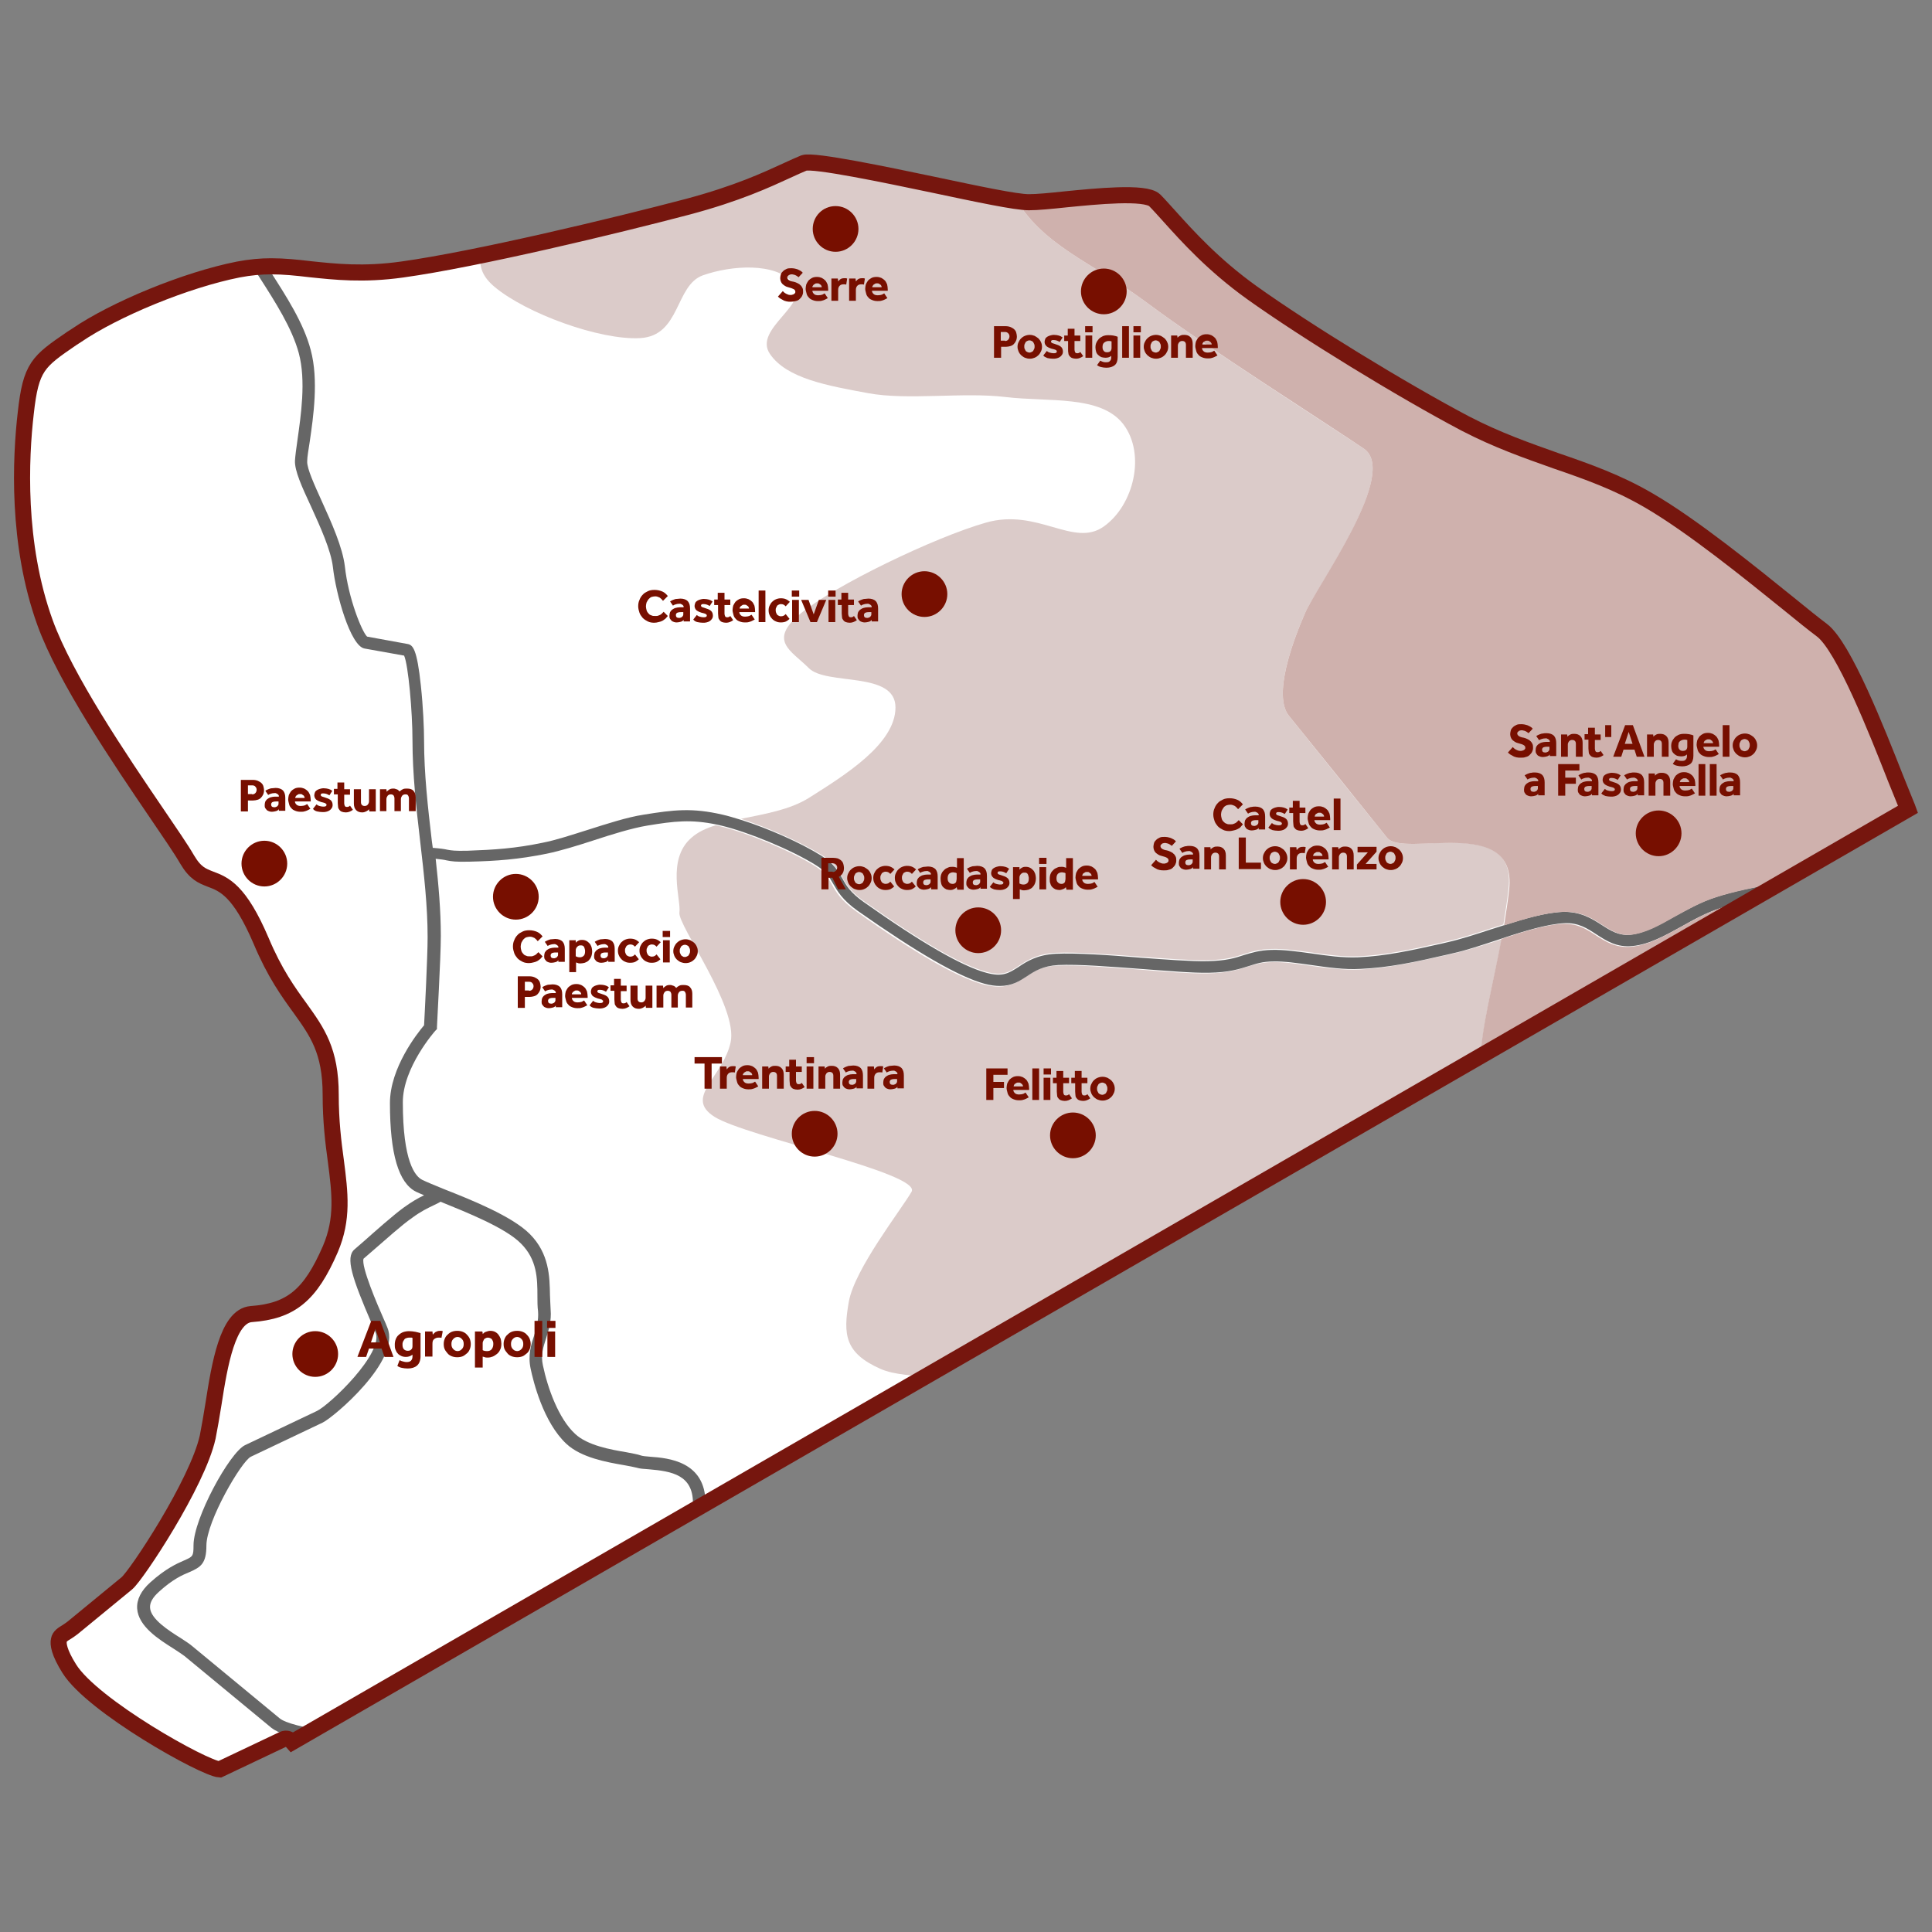 <?xml version="1.0" encoding="utf-8"?>
<svg xmlns="http://www.w3.org/2000/svg" xml:space="preserve" id="Livello_1" x="0" y="0" version="1.1" width="600px" height="600px" viewBox="0 0 600 600" style="enable-background:new 0 0 600 600;">
  <rect x="0" y="0" width="600" height="600" fill="#808080" stroke="none"/>
  <style>
    .st1{fill:#dbcbc9}.st3{fill:#cfb1ad}.st5{fill-rule:evenodd;clip-rule:evenodd}.st5,.st6{fill:#770f00}
  </style>
  <path fill="#fff" d="M588.9 241.5c-5.6-14.2-16-40.7-22.8-45.8-2.4-1.8-5.9-4.6-10.3-8.2-11.9-9.6-29.9-24.2-43.5-32.1-9.6-5.6-18.9-8.9-28.8-12.3-9-3.2-18.2-6.4-28.2-11.6-19.7-10.4-49.4-28.6-66.2-40.6-12-8.6-20.1-17.6-25.5-23.6-1.9-2.1-3.5-3.9-4.7-5.1-2.9-2.8-18.4-1.2-27.6-.3-4.7.5-8.8.9-11.5.9-4 0-15.8-2.5-29.5-5.4-14.8-3.1-37.3-7.8-40.3-6.8-1.5.6-3.2 1.4-5.4 2.4-6.1 2.8-15.3 7.1-30.7 11.2-22 5.8-65.6 16.3-88.7 19.5-12.1 1.7-20.9.7-28.6-.1-4.2-.5-8.1-.9-12.1-.9-3.2 0-6.5.3-10.2 1C58.1 86.9 36 96 24 104.3l-1.4.9c-10.5 7.2-12.7 8.7-14.3 23.2-1.6 13.8-2.9 40.5 6 65.1 6.3 17.4 23.3 42.5 34.6 59.1 4.2 6.2 7.6 11.1 9.5 14.4 2.6 4.4 4.7 5.1 7.2 6.1 4.3 1.6 9.1 3.5 15.8 19.2 4.2 10 8.4 15.8 12.1 20.9 5.3 7.4 9.5 13.2 9.5 26.9 0 8.1.8 14.7 1.6 20.5 1.3 10.1 2.3 18-1.7 27.4-6.2 14.3-12.2 19.3-24.6 20.2-7.3.6-9.8 15.7-11.7 27.9-.6 3.7-1.2 7.3-1.8 10.3-3.2 14.4-22.1 42.9-25.1 45.4l-16.8 13.8c-.5.4-1.1.8-1.7 1.2-1.5.9-2.4 1.5-2.6 2.6-.3 1.2 0 3.8 3.2 8.9 7.2 11.6 41.9 31 46.7 31.3l19.6-9.3c1.2-.6 2.3 0 3 .8l501.8-289.7c-.1-.3-.3-.6-.4-.9-.9-2.2-2.2-5.4-3.6-9z"/>
  <path d="M430.8 260.2c-5.1-6.3-25.4-31.5-30.5-37.9s1.2-23.2 4.9-31.7 29.5-43.8 18.3-51.3-48.6-31.3-67.2-45.2c-17.3-12.9-32.7-17.5-42-34.1-16.7-2.7-59.9-13.4-65.2-11.4-6 2.2-15.2 8-36 13.5-14.7 3.9-41.3 10.4-63.8 15-.4 4.3-.7 7.8 4.3 12 9.8 8.2 32.6 16.6 45.2 15.9 12.6-.7 10.8-16.4 19.5-19.5 8.8-3.1 22.5-4.1 28.1 2.4 5.5 6.5-12.6 14.2-7.3 22 5.2 7.7 18.1 9.9 30.5 12.2 12.4 2.3 29.4-.4 42.7 1.2 13.3 1.6 29.6-.7 36.6 8.5 7 9.3 3.2 25.1-6.1 31.7-9.4 6.7-20.5-5.8-36.6-1.2s-46.9 19.5-57.4 28.1-3.1 11.6 2.4 17.1c5.5 5.5 26.9.8 26.9 12.2s-16 21.2-26.9 28.1c-5.9 3.7-13.8 5-21.1 6.5 8.4 2.7 18.5 7.2 24.9 11.1 4 2.5 5.3 4.8 6.6 7.1 1.2 2.2 2.5 4.4 6.6 7.3 17.8 12.6 30.6 20 38.1 22 5.1 1.4 7.1.1 10-1.8 2.6-1.7 5.8-3.8 11.6-4.1 6.5-.3 16.5.5 26.1 1.2 8.1.6 15.8 1.2 20.9 1.1 5.8-.1 8.7-1 11.4-1.9 2.3-.7 4.7-1.5 8.6-1.6 3.9-.1 8 .5 12.4 1.1 4.8.7 9.8 1.4 14.5 1.2 8.6-.4 16.3-2.1 26.1-4.3l1.7-.4c4-.9 8.6-2.4 13.5-4 1.3-.4 2.5-.8 3.8-1.2.6-3.7 1.2-7.5 1.6-11.3 2.6-23-32.6-9.3-37.7-15.6z" class="st1"/>
  <path d="m450.6 296.3-1.7.4c-10 2.2-17.9 4-26.8 4.4-5.1.2-10.3-.5-15.3-1.2-4.2-.6-8.2-1.2-11.8-1.1-3.3.1-5.2.7-7.5 1.4-2.9.9-6.1 2-12.5 2.1-5.2.1-13-.5-21.2-1.2-9.6-.7-19.4-1.5-25.6-1.2-4.8.2-7.3 1.9-9.7 3.5-2.3 1.5-4.7 3-8.4 3-1.4 0-2.9-.2-4.8-.7-8-2.2-20.9-9.5-39.3-22.6-4.8-3.4-6.4-6.1-7.7-8.5-1.2-2.1-2.1-3.7-5.3-5.7-7.5-4.7-21-10.3-29.4-12.3-.5-.1-.9-.2-1.3-.3-3 .9-5.6 2.1-7.6 3.9-7.8 6.8-3.1 19.3-3.7 23.2s18.3 29.3 15.9 40.3-14.7 17.1-4.9 23.2c9.8 6.1 64.3 17.5 61.1 23.2-3.3 5.7-17.7 24-19.5 34.2-1.8 10.2-1.2 15.9 9.8 20.8 4.3 1.9 10.9 2.3 18.1 2.4l168.3-97.2c.2-10.7 3.8-24.3 6.6-38.6l-1.8.6c-5.1 1.6-9.8 3.1-14 4z" class="st1"/>
  <path fill="#666" d="M551.1 274.3c-6.3 1.3-12.9 2.5-18.2 4.3-4.8 1.5-8.9 3.9-13 6.1-4.7 2.6-9.2 5.1-13.6 5.6-3.6.3-6-1.2-8.8-3-3.1-2-6.7-4.3-12.3-4.1-5.2.2-11.7 2.1-18.3 4.2-1.3.4-2.5.8-3.8 1.2-4.9 1.6-9.5 3.1-13.5 4l-1.7.4c-9.8 2.2-17.5 3.9-26.1 4.3-4.8.2-9.7-.5-14.5-1.2-4.4-.6-8.5-1.2-12.4-1.1-3.9.1-6.2.9-8.6 1.6-2.7.9-5.5 1.8-11.4 1.9-5 .1-12.7-.5-20.9-1.1-9.7-.8-19.7-1.5-26.1-1.2-5.8.3-9.1 2.4-11.6 4.1-3 1.9-4.9 3.2-10 1.8-7.5-2-20.3-9.4-38.1-22-4.1-2.9-5.4-5.1-6.6-7.3-1.3-2.3-2.6-4.6-6.6-7.1-6.4-4-16.6-8.5-24.9-11.1-2-.6-3.9-1.2-5.7-1.6-9.5-2.2-15.2-1.5-24.5 0-5.2.8-11.3 2.8-17.3 4.7-5.1 1.6-9.9 3.2-14 4-8.6 1.8-15.1 2.2-23.4 2.5-4.1.1-5-.1-6.2-.3-.9-.2-2.1-.4-4.6-.6-.1-.7-.2-1.5-.3-2.2-1.2-10.2-2.4-20.8-2.4-31 0-3.8-.3-10.7-1-17.2-1.2-11.4-2.5-12.6-4.1-12.9l-12.6-2.3c-1.6-1.5-5.8-11.8-6.9-21.8-.7-5.9-4.1-13.5-7.1-20.1-2.3-5.1-4.7-10.3-4.6-12.5 0-1.4.4-3.6.8-6.2 1.1-7.6 2.8-19.1.3-28.4-2.2-8.4-7.6-16.7-12.8-24.8-.7-1-1.3-2.1-2-3.1-1.4.1-2.9.2-4.3.4 1 1.6 2.1 3.2 3.1 4.8 5 7.8 10.2 15.9 12.3 23.7 2.3 8.6.6 19.6-.4 26.8-.4 2.8-.7 5-.8 6.6-.1 3.1 2.1 8 5 14.2 2.9 6.4 6.2 13.6 6.8 18.9.9 8.2 5.4 24.4 9.8 25.2l12.3 2.2c1.3 2.9 2.6 17.4 2.6 26.4 0 10.4 1.2 21.1 2.4 31.4 1.2 10.3 2.3 20.1 2.3 29.6 0 6.2-.9 23.8-1.1 27.4-2.1 2.5-10.6 13.2-10.6 24.2 0 15.8 2.7 24.8 8.1 27.5.7.3 1.5.7 2.5 1.1-1.9.9-3.8 2-6.3 3.8-3.3 2.4-8.7 7.2-12.3 10.4-1.3 1.1-2.4 2.1-3 2.6-2.9 2.5-.8 8.8 5.4 23.2.4.9.8 1.7 1.1 2.5 2.8 6.4-14.2 22.6-18.2 24.5l-22.3 10.6c-4.8 2.3-16 22.8-16 31.1 0 3.4-.2 3.5-2.9 4.7-2.3 1-5.7 2.5-10.5 6.8-2.9 2.6-4.3 5.4-4.1 8.2.4 5.5 6.7 9.5 11.3 12.4 1.4.9 2.6 1.7 3.4 2.3l27 22.3c2 1.6 6.2 2.9 11.5 4l5.2-3c-6.4-1.1-12.3-2.4-14.2-4l-27-22.3c-.9-.8-2.2-1.6-3.7-2.6-3.7-2.3-9.3-5.9-9.5-9.4-.1-1.6.8-3.2 2.8-5 4.3-3.9 7.3-5.2 9.5-6.1 3.4-1.5 5.2-2.6 5.2-8.2 0-7.6 10.9-26.2 13.8-27.6l22.3-10.6c3.5-1.7 24.4-19.4 20.1-29.5-.3-.8-.7-1.7-1.1-2.6-2-4.5-7.1-16.4-6.3-18.8.7-.6 1.7-1.5 3-2.6 3.6-3.1 8.9-7.9 12.1-10.1 2.7-2 4.8-3 6.9-4 .6-.3 1.3-.6 1.9-1 8.1 3.3 20.2 8.1 25 13 5 5 5.1 10.8 5.1 16.4 0 1.6 0 3.2.2 4.7.2 2.8-.5 5-1.2 7.4-1 3-2 6.2-1.1 10.4.8 3.8 3.9 16.6 11.1 23.3 4.6 4.3 12.6 5.7 17.8 6.6 1.7.3 3.2.6 4 .8.9.3 2.2.4 3.8.5 7.2.6 13.7 1.8 13.7 10.5 0 1.5 0 3.1.1 4.7l3.8-2.2v-2.5c0-13-11.6-14-17.2-14.4-1.2-.1-2.4-.2-2.9-.4-1.1-.4-2.6-.6-4.5-1-4.8-.8-12.1-2.1-15.9-5.7-5.1-4.7-8.5-14.1-10-21.3-.7-3.2.1-5.6 1-8.4.8-2.5 1.7-5.4 1.4-8.9-.1-1.4-.1-2.8-.2-4.4-.1-5.8-.2-13-6.3-19.1-5.5-5.5-18.2-10.6-26.6-13.9-2.9-1.2-5.4-2.2-6.8-2.9-2.2-1.1-6-5.7-6-24.1 0-10.8 10-22.1 10.1-22.2l.5-.5v-.7c0-.9 1.2-21.3 1.2-28.3 0-7.7-.7-15.8-1.6-23.9 1.8.2 2.6.3 3.4.5 1.6.3 2.7.5 7.1.4 8.5-.2 15.2-.7 24.1-2.5 4.3-.9 9.5-2.5 14.4-4.1 5.8-1.9 11.9-3.8 16.7-4.6 8.5-1.4 13.6-2 21.7-.3.4.1.9.2 1.3.3 8.4 2 21.9 7.6 29.4 12.3 3.2 2 4.1 3.6 5.3 5.7 1.4 2.4 2.9 5.1 7.7 8.5 18.5 13 31.3 20.4 39.3 22.6 1.8.5 3.4.7 4.8.7 3.8 0 6.1-1.5 8.4-3 2.4-1.6 4.9-3.2 9.7-3.5 6.2-.3 16.1.5 25.6 1.2 8.2.6 16 1.3 21.2 1.2 6.4-.1 9.6-1.2 12.5-2.1 2.2-.7 4.2-1.4 7.5-1.4 3.5-.1 7.5.5 11.8 1.1 5 .7 10.2 1.5 15.3 1.2 8.9-.4 16.8-2.1 26.8-4.4l1.7-.4c4.2-.9 8.9-2.5 13.8-4.1l1.8-.6c6.9-2.3 13.9-4.4 19.2-4.7 4.4-.2 7.1 1.6 10 3.5 3.1 2 6.3 4.1 11.2 3.6 5.2-.5 10-3.2 15.1-6 3.9-2.2 7.9-4.4 12.3-5.8 4.4-1.4 9.8-2.6 15.2-3.6l10.6-6.1c-3.1.8-6.1 1.4-9.1 2z"/>
  <path d="M521.8 288c-5.1 2.8-9.9 5.5-15.1 6-4.9.5-8.1-1.6-11.2-3.6-2.9-1.9-5.6-3.6-10-3.5-5.3.2-12.3 2.4-19.2 4.7-2.7 14.4-6.4 28-6.6 38.6l89.6-51.7c-5.4 1.1-10.8 2.2-15.2 3.6-4.4 1.5-8.4 3.7-12.3 5.9z" class="st3"/>
  <path d="M356.3 94.1c18.6 13.9 56 37.6 67.2 45.2 11.2 7.5-14.7 42.7-18.3 51.3-3.7 8.5-10 25.4-4.9 31.7s25.4 31.5 30.5 37.9c5.1 6.3 40.3-7.3 37.9 15.9-.4 3.8-1 7.5-1.6 11.3 6.5-2.1 13-4 18.3-4.2 5.6-.2 9.1 2 12.3 4.1 2.8 1.8 5.2 3.3 8.8 3 4.4-.4 8.9-2.9 13.6-5.6 4-2.2 8.2-4.6 13-6.1 5.3-1.7 11.9-3 18.2-4.3 3-.6 5.9-1.2 8.7-1.8l35.2-20.3c-.3-.9-.7-1.7-1-2.5-4.5-10.5-18-48.7-27-55.5s-35.4-29.7-54-40.5-36.4-13.2-57-24-49.9-28.9-66-40.5c-16.1-11.6-25-23.7-30-28.5-5-4.7-31.5 0-40.5 0-1.1 0-2.9-.2-5.3-.6 9.2 16.5 24.6 21.1 41.9 34z" class="st3"/>
  <path fill="none" stroke="#76160e" stroke-miterlimit="22.926" stroke-width="5" d="M588.6 241.5c-5.6-14.2-16-40.7-22.8-45.8-2.4-1.8-5.9-4.6-10.3-8.2-11.9-9.6-29.9-24.2-43.5-32.1-9.6-5.6-18.9-8.9-28.8-12.3-9-3.2-18.2-6.4-28.2-11.6-19.7-10.4-49.4-28.6-66.2-40.6-12-8.6-20.1-17.6-25.5-23.6-1.9-2.1-3.5-3.9-4.7-5.1-2.9-2.8-18.4-1.2-27.6-.3-4.7.5-8.8.9-11.5.9-4 0-15.8-2.5-29.5-5.4-14.8-3.1-37.3-7.8-40.3-6.8-1.5.6-3.2 1.4-5.4 2.4-6.1 2.8-15.3 7.1-30.7 11.2-22 5.8-65.6 16.3-88.7 19.5-12.1 1.7-20.9.7-28.6-.1-4.2-.5-8.1-.9-12.1-.9-3.2 0-6.5.3-10.2 1-16.2 3.2-38.3 12.3-50.3 20.5l-1.4.9c-10.5 7.2-12.7 8.7-14.3 23.2-1.6 13.8-2.9 40.5 6 65.1 6.3 17.4 23.3 42.5 34.6 59.1 4.2 6.2 7.6 11.1 9.5 14.4 2.6 4.4 4.7 5.1 7.2 6.1 4.3 1.6 9.1 3.5 15.8 19.2 4.2 10 8.4 15.8 12.1 20.9 5.3 7.4 9.5 13.2 9.5 26.9 0 8.1.8 14.7 1.6 20.5 1.3 10.1 2.3 18-1.7 27.4-6.2 14.3-12.2 19.3-24.6 20.2-7.3.6-9.8 15.7-11.7 27.9-.6 3.7-1.2 7.3-1.8 10.3-3.2 14.4-22.1 42.9-25.1 45.4l-16.8 13.8c-.5.4-1.1.8-1.7 1.2-1.5.9-2.4 1.5-2.6 2.6-.3 1.2 0 3.8 3.2 8.9 7.2 11.6 41.9 31 46.7 31.3l19.6-9.3c1.2-.6 2.3 0 3 .8l501.8-289.7c-.1-.3-.3-.6-.4-.9-.9-2.1-2.1-5.3-3.6-8.9z"/>
  <path d="M287.1 177.4c3.9 0 7.1 3.2 7.1 7.1 0 3.9-3.2 7.1-7.1 7.1-3.9 0-7.1-3.2-7.1-7.1 0-3.9 3.2-7.1 7.1-7.1" class="st5"/>
  <path d="M207.4 191.3c-.2.3-.5.5-.7.8-.3.2-.6.5-1 .7-.4.2-.7.3-1.2.4-.4.1-.8.2-1.3.2-.7 0-1.4-.1-2-.4s-1.1-.6-1.6-1.1c-.4-.5-.8-1-1-1.6-.2-.6-.4-1.3-.4-2s.1-1.4.4-2c.2-.6.6-1.2 1-1.6.4-.5 1-.8 1.6-1.1.6-.3 1.3-.4 2.1-.4.9 0 1.7.2 2.4.5s1.2.8 1.7 1.4l-1.5 1.5c-.3-.4-.6-.7-1-1-.4-.2-.9-.4-1.4-.4-.4 0-.8.1-1.2.2-.4.2-.6.4-.9.7-.2.3-.4.6-.6 1-.1.4-.2.8-.2 1.2 0 .4.1.8.2 1.2s.3.7.6 1c.2.3.5.5.9.6.3.2.7.2 1.2.2.4 0 .7 0 .9-.1.3-.1.5-.2.7-.3.2-.1.4-.3.5-.4l.5-.5 1.3 1.3zm4.9 1.2c-.2.3-.5.5-.9.6s-.8.2-1.2.2c-.2 0-.5 0-.8-.1-.3-.1-.5-.2-.7-.3-.2-.2-.4-.4-.6-.7-.2-.3-.2-.6-.2-1s.1-.8.2-1.1c.2-.3.4-.6.7-.8.3-.2.6-.4 1-.5.4-.1.8-.2 1.3-.2h1.2v-.1c0-.2 0-.3-.1-.4l-.3-.3c-.1-.1-.3-.1-.4-.2s-.3-.1-.5-.1c-.5 0-.9.1-1.2.2-.3.1-.6.2-.8.4l-.9-1.3c.1-.1.3-.2.5-.3.2-.1.4-.2.7-.3.3-.1.5-.2.9-.2s.7-.1 1.1-.1c1 0 1.8.3 2.3.8.5.6.7 1.3.7 2.3v4h-2v-.5zm0-2.4h-.8c-.6 0-1 .1-1.2.2s-.4.4-.4.7c0 .6.3.9 1 .9.2 0 .3 0 .5-.1s.3-.1.4-.2c.1-.1.2-.2.3-.4.1-.1.1-.3.1-.5v-.6zm4.1.9c.2.2.5.4.9.5.4.1.7.2 1.1.2.3 0 .6 0 .8-.1.2-.1.3-.2.3-.5 0-.1 0-.2-.1-.2s-.1-.1-.2-.2-.3-.1-.5-.2-.5-.1-.8-.2c-.3-.1-.5-.2-.8-.3s-.5-.3-.7-.4-.4-.4-.5-.6c-.1-.2-.2-.5-.2-.8 0-.3.1-.6.2-.9.1-.3.3-.5.6-.7.3-.2.6-.3.9-.4.4-.1.7-.2 1.2-.2.6 0 1.1.1 1.5.2.4.1.8.3 1.2.6l-.9 1.4c-.2-.1-.5-.3-.8-.4-.3-.1-.6-.2-1-.2-.3 0-.6 0-.7.1s-.2.2-.2.4.2.4.5.5c.3.1.7.2 1.2.4.7.2 1.2.5 1.5.8.3.3.5.8.5 1.4 0 .4-.1.7-.3 1-.2.3-.4.5-.7.7-.3.2-.6.3-1 .4-.4.1-.7.1-1.1.1-.6 0-1.2-.1-1.7-.2s-1-.4-1.3-.8l1.1-1.4zm6.5-3.1h-1.1v-1.7h1.1v-2.1h2.1v2.1h1.8v1.7H225v2.7c0 .3.1.6.2.8s.3.3.6.3c.2 0 .4 0 .6-.1.2-.1.3-.2.4-.3l.9 1.3c-.7.5-1.4.8-2.2.8-.5 0-.9-.1-1.2-.2-.3-.1-.6-.3-.8-.6s-.4-.5-.4-.9-.1-.7-.1-1.2v-2.6zm11.5 4.5c-.1 0-.2.1-.4.2l-.6.3c-.2.1-.5.2-.9.3-.3.1-.7.1-1.2.1-.6 0-1.1-.1-1.6-.3-.5-.2-.9-.4-1.2-.8-.3-.3-.6-.7-.7-1.2s-.3-1-.3-1.5.1-.9.2-1.4c.2-.4.4-.8.7-1.2.3-.3.7-.6 1.1-.8s.9-.3 1.5-.3 1 .1 1.5.3c.4.2.8.5 1.1.8.3.3.5.8.7 1.2.1.5.2 1 .2 1.6v.4h-4.9c0 .4.2.7.5 1 .3.3.8.4 1.3.4s1-.1 1.3-.2c.3-.2.6-.3.7-.4l1 1.5zm-1.8-3.4c0-.1 0-.3-.1-.4-.1-.2-.1-.3-.3-.4s-.3-.2-.4-.3c-.2-.1-.4-.1-.6-.1s-.5 0-.6.1-.3.2-.5.3c-.1.1-.2.3-.3.4s-.1.3-.1.4h2.9zm3-5.6h2.1v9.8h-2.1v-9.8zm9.6 8.8c-.3.3-.7.6-1.1.8s-1 .3-1.6.3c-.6 0-1.1-.1-1.5-.3-.5-.2-.8-.4-1.2-.8-.3-.3-.6-.7-.8-1.2-.2-.4-.3-.9-.3-1.5 0-.5.1-1 .3-1.4.2-.4.4-.8.8-1.2.3-.3.7-.6 1.2-.8.5-.2 1-.3 1.5-.3.6 0 1.2.1 1.6.3.5.2.8.5 1.2.8l-1.3 1.4c-.2-.2-.3-.3-.6-.5-.2-.1-.5-.2-.9-.2-.3 0-.5.1-.7.2-.2.1-.4.2-.5.4l-.3.6c-.1.2-.1.5-.1.7 0 .2 0 .4.1.7s.2.4.3.6c.1.2.3.3.5.4.2.1.4.2.7.2.4 0 .7-.1.9-.2s.4-.3.6-.5l1.2 1.5zm.7-8.8h2.3v1.9h-2.3v-1.9zm.1 2.9h2.1v6.9H246v-6.9zm2.8 0h2.3l1.6 4.5 1.6-4.5h2.3l-2.9 6.9h-2l-2.9-6.9zm8.4-2.9h2.3v1.9h-2.3v-1.9zm.1 2.9h2.1v6.9h-2.1v-6.9zm4 1.6h-1.1v-1.7h1.1v-2.1h2.1v2.1h1.8v1.7h-1.8v2.7c0 .3.1.6.2.8s.3.3.6.3c.2 0 .4 0 .6-.1.2-.1.3-.2.4-.3l.9 1.3c-.7.5-1.4.8-2.2.8-.5 0-.9-.1-1.2-.2-.3-.1-.6-.3-.8-.6s-.4-.5-.4-.9-.1-.7-.1-1.2v-2.6zm9.4 4.6c-.2.3-.5.5-.9.6s-.8.2-1.2.2c-.2 0-.5 0-.8-.1-.3-.1-.5-.2-.7-.3-.2-.2-.4-.4-.6-.7-.2-.3-.2-.6-.2-1s.1-.8.2-1.1c.2-.3.4-.6.7-.8.3-.2.6-.4 1-.5.4-.1.8-.2 1.3-.2h1.2v-.1c0-.2 0-.3-.1-.4l-.3-.3c-.1-.1-.3-.1-.4-.2s-.3-.1-.5-.1c-.5 0-.9.1-1.2.2-.3.1-.6.2-.8.4l-.9-1.3c.1-.1.3-.2.5-.3.2-.1.4-.2.7-.3.3-.1.5-.2.9-.2s.7-.1 1.1-.1c1 0 1.8.3 2.3.8.5.6.7 1.3.7 2.3v4h-2v-.5zm0-2.4h-.8c-.6 0-1 .1-1.2.2s-.4.4-.4.7c0 .6.3.9 1 .9.2 0 .3 0 .5-.1s.3-.1.4-.2c.1-.1.2-.2.3-.4.1-.1.1-.3.1-.5v-.6zM168.5 297c-.2.3-.5.5-.7.8-.3.2-.6.5-1 .7-.4.2-.7.3-1.2.4-.4.1-.8.2-1.3.2-.7 0-1.4-.1-2-.4s-1.1-.6-1.6-1.1c-.4-.5-.8-1-1-1.6-.2-.6-.4-1.3-.4-2s.1-1.4.4-2c.2-.6.6-1.2 1-1.6.4-.5 1-.8 1.6-1.1.6-.3 1.3-.4 2.1-.4.9 0 1.7.2 2.4.5s1.2.8 1.7 1.4l-1.5 1.5c-.3-.4-.6-.7-1-1-.4-.2-.9-.4-1.4-.4-.4 0-.8.1-1.2.2-.4.2-.6.4-.9.7-.2.3-.4.6-.6 1-.1.4-.2.8-.2 1.2 0 .4.1.8.2 1.2s.3.7.6 1c.2.3.5.5.9.6.3.2.7.2 1.2.2.4 0 .7 0 .9-.1.3-.1.5-.2.7-.3.2-.1.4-.3.5-.4l.5-.5 1.3 1.3zm4.9 1.2c-.2.3-.5.5-.9.6s-.8.2-1.2.2c-.2 0-.5 0-.8-.1-.3-.1-.5-.2-.7-.3-.2-.2-.4-.4-.6-.7-.2-.3-.2-.6-.2-1s.1-.8.2-1.1c.2-.3.4-.6.7-.8.3-.2.6-.4 1-.5.4-.1.8-.2 1.3-.2h1.2v-.1c0-.2 0-.3-.1-.4l-.3-.3c-.1-.1-.3-.1-.4-.2s-.3-.1-.5-.1c-.5 0-.9.1-1.2.2-.3.1-.6.2-.8.4l-.9-1.3c.1-.1.3-.2.5-.3.2-.1.4-.2.7-.3.3-.1.5-.2.9-.2s.7-.1 1.1-.1c1 0 1.8.3 2.3.8.5.6.7 1.3.7 2.3v4h-2v-.5zm0-2.4h-.8c-.6 0-1 .1-1.2.2s-.4.4-.4.7c0 .6.3.9 1 .9.2 0 .3 0 .5-.1s.3-.1.4-.2c.1-.1.2-.2.3-.4.1-.1.1-.3.1-.5v-.6zm3.4-3.8h2v.8c.2-.3.5-.5.9-.7s.7-.2 1.1-.2c.5 0 .9.1 1.3.3.4.2.7.5 1 .8.3.3.4.7.6 1.1.1.4.2.9.2 1.3 0 .6-.1 1.2-.3 1.7-.2.5-.5.9-.8 1.2-.3.3-.7.5-1.2.7-.4.1-.9.2-1.3.2-.3 0-.6 0-.8-.1-.2-.1-.4-.1-.6-.2v3h-2.1V292zm2.1 5c.3.2.7.3 1.2.3s.9-.2 1.2-.5c.3-.3.4-.8.4-1.4 0-.2 0-.4-.1-.7s-.1-.4-.2-.6c-.1-.2-.3-.3-.4-.4-.2-.1-.4-.1-.7-.1-.2 0-.4 0-.6.1-.2.1-.3.2-.5.4s-.2.3-.3.5c-.1.2-.1.4-.1.6v1.8zm10 1.2c-.2.3-.5.5-.9.6s-.8.2-1.2.2c-.2 0-.5 0-.8-.1-.3-.1-.5-.2-.7-.3-.2-.2-.4-.4-.6-.7-.2-.3-.2-.6-.2-1s.1-.8.2-1.1c.2-.3.4-.6.7-.8.3-.2.6-.4 1-.5.4-.1.8-.2 1.3-.2h1.2v-.1c0-.2 0-.3-.1-.4l-.3-.3c-.1-.1-.3-.1-.4-.2s-.3-.1-.5-.1c-.5 0-.9.1-1.2.2-.3.1-.6.2-.8.4l-.9-1.3c.1-.1.3-.2.5-.3.2-.1.4-.2.7-.3.3-.1.5-.2.9-.2s.7-.1 1.1-.1c1 0 1.8.3 2.3.8.5.6.7 1.3.7 2.3v4h-2v-.5zm0-2.4h-.8c-.6 0-1 .1-1.2.2s-.4.4-.4.7c0 .6.3.9 1 .9.2 0 .3 0 .5-.1s.3-.1.4-.2c.1-.1.2-.2.3-.4.1-.1.1-.3.1-.5v-.6zm9.5 2.1c-.3.3-.7.6-1.1.8s-1 .3-1.6.3c-.6 0-1.1-.1-1.5-.3-.5-.2-.8-.4-1.2-.8-.3-.3-.6-.7-.8-1.2-.2-.4-.3-.9-.3-1.5 0-.5.1-1 .3-1.4.2-.4.4-.8.8-1.2.3-.3.7-.6 1.2-.8.5-.2 1-.3 1.5-.3.6 0 1.2.1 1.6.3.5.2.8.5 1.2.8l-1.3 1.4c-.2-.2-.3-.3-.6-.5-.2-.1-.5-.2-.9-.2-.3 0-.5.1-.7.2-.2.1-.4.2-.5.4l-.3.6c-.1.2-.1.5-.1.7 0 .2 0 .4.1.7s.2.4.3.6c.1.2.3.3.5.4.2.1.4.2.7.2.4 0 .7-.1.9-.2s.4-.3.6-.5l1.2 1.5zm6.7 0c-.3.3-.7.6-1.1.8s-1 .3-1.6.3c-.6 0-1.1-.1-1.5-.3-.5-.2-.8-.4-1.2-.8-.3-.3-.6-.7-.8-1.2-.2-.4-.3-.9-.3-1.5 0-.5.1-1 .3-1.4.2-.4.4-.8.8-1.2.3-.3.7-.6 1.2-.8.5-.2 1-.3 1.5-.3.6 0 1.2.1 1.6.3.5.2.8.5 1.2.8l-1.3 1.4c-.2-.2-.3-.3-.6-.5-.2-.1-.5-.2-.9-.2-.3 0-.5.1-.7.2-.2.1-.4.2-.5.4l-.3.6c-.1.2-.1.5-.1.7 0 .2 0 .4.1.7s.2.4.3.6c.1.2.3.3.5.4.2.1.4.2.7.2.4 0 .7-.1.9-.2s.4-.3.6-.5l1.2 1.5zm.7-8.8h2.3v1.9h-2.3v-1.9zm.1 2.9h2.1v6.9h-2.1V292zm3.2 3.4c0-.5.1-1 .3-1.4.2-.4.4-.8.8-1.2.3-.3.7-.6 1.2-.8.5-.2 1-.3 1.5-.3s1 .1 1.5.3c.4.2.8.5 1.2.8.3.3.6.7.8 1.2.2.4.3.9.3 1.4 0 .5-.1 1-.3 1.4-.2.4-.4.8-.8 1.2-.3.3-.7.6-1.2.8-.4.2-.9.3-1.5.3-.5 0-1-.1-1.5-.3-.5-.2-.8-.5-1.2-.8-.3-.3-.6-.7-.8-1.2s-.3-.9-.3-1.4zm3.6 1.8c.3 0 .5-.1.7-.2.2-.1.4-.2.5-.4l.3-.6c.1-.2.1-.4.1-.7s0-.5-.1-.7l-.3-.6c-.1-.2-.3-.3-.5-.4-.2-.1-.4-.2-.7-.2-.3 0-.5.1-.7.2-.2.1-.4.2-.5.4l-.3.6c-.1.2-.1.4-.1.7s0 .5.1.7l.3.6c.1.2.3.3.5.4.2.2.5.2.7.2zm-51.9 6h3.6c.6 0 1.1.1 1.6.3.4.2.8.4 1.1.7.3.3.5.6.6 1 .1.4.2.8.2 1.2 0 .5-.1 1-.3 1.4-.2.4-.4.7-.7 1-.3.3-.7.5-1.1.6s-.8.2-1.3.2H163v3.4h-2.2v-9.8zm3.5 4.5c.4 0 .7-.1 1-.4.2-.2.4-.6.4-1s-.1-.7-.4-1c-.2-.3-.6-.4-1-.4H163v2.7h1.3zm8.3 4.6c-.2.3-.5.5-.9.6s-.8.2-1.2.2c-.2 0-.5 0-.8-.1-.3-.1-.5-.2-.7-.3-.2-.2-.4-.4-.6-.7-.2-.3-.2-.6-.2-1s.1-.8.2-1.1c.2-.3.4-.6.7-.8.3-.2.6-.4 1-.5.4-.1.8-.2 1.3-.2h1.2v-.1c0-.2 0-.3-.1-.4l-.3-.3c-.1-.1-.3-.1-.4-.2s-.3-.1-.5-.1c-.5 0-.9.1-1.2.2-.3.1-.6.2-.8.4l-.9-1.3c.1-.1.3-.2.5-.3.2-.1.4-.2.7-.3.3-.1.5-.2.9-.2s.7-.1 1.1-.1c1 0 1.8.3 2.3.8.5.6.7 1.3.7 2.3v4h-2v-.5zm0-2.4h-.8c-.6 0-1 .1-1.2.2s-.4.4-.4.7c0 .6.3.9 1 .9.2 0 .3 0 .5-.1s.3-.1.4-.2c.1-.1.2-.2.3-.4.1-.1.1-.3.1-.5v-.6zm9.8 2.3c-.1 0-.2.1-.4.2l-.6.3c-.2.1-.5.2-.9.3-.3.1-.7.1-1.2.1-.6 0-1.1-.1-1.6-.3-.5-.2-.9-.4-1.2-.8-.3-.3-.6-.7-.7-1.2s-.3-1-.3-1.5.1-.9.2-1.4c.2-.4.4-.8.7-1.2.3-.3.7-.6 1.1-.8s.9-.3 1.5-.3 1 .1 1.5.3c.4.2.8.5 1.1.8.3.3.5.8.7 1.2.1.5.2 1 .2 1.6v.4h-4.9c0 .4.2.7.5 1 .3.3.8.4 1.3.4s1-.1 1.3-.2c.3-.2.6-.3.7-.4l1 1.5zm-1.9-3.4c0-.1 0-.3-.1-.4-.1-.2-.1-.3-.3-.4s-.3-.2-.4-.3c-.2-.1-.4-.1-.6-.1s-.5 0-.6.1-.3.2-.5.3c-.1.1-.2.3-.3.4s-.1.3-.1.4h2.9zm3.7 2c.2.2.5.4.9.5.4.1.7.2 1.1.2.3 0 .6 0 .8-.1.2-.1.3-.2.3-.5 0-.1 0-.2-.1-.2s-.1-.1-.2-.2-.3-.1-.5-.2-.5-.1-.8-.2c-.3-.1-.5-.2-.8-.3s-.5-.3-.7-.4-.4-.4-.5-.6c-.1-.2-.2-.5-.2-.8 0-.3.1-.6.2-.9.1-.3.3-.5.6-.7.3-.2.6-.3.9-.4.4-.1.7-.2 1.2-.2.6 0 1.1.1 1.5.2.4.1.8.3 1.2.6l-.9 1.4c-.2-.1-.5-.3-.8-.4-.3-.1-.6-.2-1-.2-.3 0-.6 0-.7.1s-.2.2-.2.4.2.4.5.5c.3.1.7.2 1.2.4.7.2 1.2.5 1.5.8.3.3.5.8.5 1.4 0 .4-.1.7-.3 1-.2.3-.4.5-.7.7-.3.2-.6.3-1 .4-.4.1-.7.1-1.1.1-.6 0-1.2-.1-1.7-.2s-1-.4-1.3-.8l1.1-1.4zm6.5-3.1h-1.1V306h1.1v-2h2.1v2.1h1.8v1.7h-1.8v2.7c0 .3.1.6.2.8s.3.3.6.3c.2 0 .4 0 .6-.1.2-.1.3-.2.4-.3l.9 1.3c-.7.5-1.4.8-2.2.8-.5 0-.9-.1-1.2-.2-.3-.1-.6-.3-.8-.6s-.4-.5-.4-.9-.1-.7-.1-1.2v-2.7zm5.2-1.6h2.1v4c0 .4.1.7.3.9.2.2.5.3.8.3.2 0 .4 0 .6-.1s.3-.2.4-.3c.1-.1.2-.3.3-.5s.1-.4.1-.6v-3.7h2.1v6.9h-2l-.1-.7c-.2.3-.5.5-.9.7-.4.2-.8.3-1.2.3-.8 0-1.4-.2-1.9-.7-.5-.5-.7-1.2-.7-2.1v-4.4zm8 0h2l.1.8c.2-.3.5-.5.8-.7.3-.2.7-.3 1.2-.3.3 0 .5 0 .7.1.2.1.4.1.6.2s.3.2.4.3l.3.3c.3-.3.6-.5 1-.7.4-.2.8-.2 1.3-.2.9 0 1.6.2 2 .7.5.5.7 1.2.7 2v4.3h-2V309c0-.4-.1-.7-.3-1s-.5-.3-.8-.3c-.4 0-.7.1-1 .4-.2.3-.4.6-.4 1.1v3.7h-2V309c0-.4-.1-.7-.3-1-.2-.2-.5-.3-.8-.3-.4 0-.7.1-1 .4-.2.3-.4.6-.4 1.1v3.7h-2.1v-6.8z" class="st6"/>
  <path d="M160.2 271.4c3.9 0 7.1 3.2 7.1 7.1 0 3.9-3.2 7.1-7.1 7.1-3.9 0-7.1-3.2-7.1-7.1 0-3.9 3.2-7.1 7.1-7.1m-78.1-10.3c3.9 0 7.1 3.2 7.1 7.1 0 3.9-3.2 7.1-7.1 7.1-3.9 0-7.1-3.2-7.1-7.1 0-3.9 3.2-7.1 7.1-7.1" class="st5"/>
  <path d="M74.9 242.2h3.6c.6 0 1.1.1 1.6.3.4.2.8.4 1.1.7.3.3.5.6.6 1 .1.4.2.8.2 1.2 0 .5-.1 1-.3 1.4-.2.4-.4.7-.7 1-.3.3-.7.5-1.1.6s-.8.2-1.3.2H77v3.4h-2.2v-9.8zm3.4 4.5c.4 0 .7-.1 1-.4.2-.2.4-.6.4-1s-.1-.7-.4-1c-.2-.3-.6-.4-1-.4H77v2.7h1.3zm8.3 4.6c-.2.3-.5.5-.9.6s-.8.2-1.2.2c-.2 0-.5 0-.8-.1-.3-.1-.5-.2-.7-.3-.2-.2-.4-.4-.6-.7-.2-.3-.2-.6-.2-1s.1-.8.2-1.1c.2-.3.4-.6.7-.8.3-.2.6-.4 1-.5.4-.1.8-.2 1.3-.2h1.2v-.1c0-.2 0-.3-.1-.4l-.3-.3c-.1-.1-.3-.1-.4-.2s-.3-.1-.5-.1c-.5 0-.9.1-1.2.2-.3.1-.6.2-.8.4l-.9-1.3c.1-.1.3-.2.5-.3.2-.1.4-.2.7-.3.3-.1.5-.2.9-.2s.7-.1 1.1-.1c1 0 1.8.3 2.3.8.5.6.7 1.3.7 2.3v4h-2v-.5zm0-2.4h-.8c-.6 0-1 .1-1.2.2s-.4.4-.4.7c0 .6.3.9 1 .9.2 0 .3 0 .5-.1s.3-.1.4-.2c.1-.1.2-.2.3-.4.1-.1.1-.3.1-.5v-.6zm9.8 2.3c-.1 0-.2.1-.4.2l-.6.3c-.2.1-.5.2-.9.3-.3.1-.7.1-1.2.1-.6 0-1.1-.1-1.6-.3-.5-.2-.9-.4-1.2-.8-.3-.3-.6-.7-.7-1.2s-.3-1-.3-1.5.1-.9.2-1.4c.2-.4.4-.8.7-1.2.3-.3.7-.6 1.1-.8s.9-.3 1.5-.3 1 .1 1.5.3c.4.2.8.5 1.1.8.3.3.5.8.7 1.2.1.5.2 1 .2 1.6v.4h-4.9c0 .4.2.7.5 1 .3.3.8.4 1.3.4s1-.1 1.3-.2c.3-.2.6-.3.7-.4l1 1.5zm-1.8-3.4c0-.1 0-.3-.1-.4-.1-.2-.1-.3-.3-.4s-.3-.2-.4-.3c-.2-.1-.4-.1-.6-.1s-.5 0-.6.1-.3.2-.5.3c-.1.1-.2.3-.3.4s-.1.3-.1.4h2.9zm3.7 2c.2.2.5.4.9.5.4.1.7.2 1.1.2.3 0 .6 0 .8-.1.2-.1.3-.2.3-.5 0-.1 0-.2-.1-.2s-.1-.1-.2-.2-.3-.1-.5-.2-.5-.1-.8-.2c-.3-.1-.5-.2-.8-.3s-.5-.3-.7-.4-.4-.4-.5-.6c-.1-.2-.2-.5-.2-.8 0-.3.1-.6.2-.9.1-.3.3-.5.6-.7.3-.2.6-.3.9-.4.4-.1.7-.2 1.2-.2.6 0 1.1.1 1.5.2.4.1.8.3 1.2.6l-.9 1.4c-.2-.1-.5-.3-.8-.4-.3-.1-.6-.2-1-.2-.3 0-.6 0-.7.1s-.2.2-.2.4.2.4.5.5c.3.1.7.2 1.2.4.7.2 1.2.5 1.5.8.3.3.5.8.5 1.4 0 .4-.1.7-.3 1-.2.3-.4.5-.7.7-.3.2-.6.3-1 .4-.4.1-.7.1-1.1.1-.6 0-1.2-.1-1.7-.2s-1-.4-1.3-.8l1.1-1.4zm6.5-3.1h-1.1V245h1.1v-2h2.1v2.1h1.8v1.7h-1.8v2.7c0 .3.1.6.2.8s.3.3.6.3c.2 0 .4 0 .6-.1.2-.1.3-.2.4-.3l.9 1.3c-.7.5-1.4.8-2.2.8-.5 0-.9-.1-1.2-.2-.3-.1-.6-.3-.8-.6s-.4-.5-.4-.9-.1-.7-.1-1.2v-2.7zm5.2-1.6h2.1v4c0 .4.1.7.3.9.2.2.5.3.8.3.2 0 .4 0 .6-.1s.3-.2.4-.3c.1-.1.2-.3.3-.5s.1-.4.1-.6v-3.7h2.1v6.9h-2l-.1-.7c-.2.3-.5.5-.9.7-.4.2-.8.3-1.2.3-.8 0-1.4-.2-1.9-.7-.5-.5-.7-1.2-.7-2.1v-4.4zm8 0h2l.1.8c.2-.3.5-.5.8-.7.3-.2.7-.3 1.2-.3.3 0 .5 0 .7.1.2.1.4.1.6.2s.3.2.4.3l.3.3c.3-.3.6-.5 1-.7.4-.2.8-.2 1.3-.2.9 0 1.6.2 2 .7.5.5.7 1.2.7 2v4.3H127V248c0-.4-.1-.7-.3-1s-.5-.3-.8-.3c-.4 0-.7.1-1 .4-.2.3-.4.6-.4 1.1v3.7h-2V248c0-.4-.1-.7-.3-1-.2-.2-.5-.3-.8-.3-.4 0-.7.1-1 .4-.2.3-.4.6-.4 1.1v3.7h-2v-6.8z" class="st6"/>
  <path d="M97.9 413.4c3.9 0 7.1 3.2 7.1 7.1 0 3.9-3.2 7.1-7.1 7.1-3.9 0-7.1-3.2-7.1-7.1 0-3.9 3.2-7.1 7.1-7.1" class="st5"/>
  <path d="M115.3 410.2h2.8l4.1 11.2h-2.8l-.9-2.6h-3.9l-.9 2.6H111l4.3-11.2zm2.7 6.7-1.4-4.2-1.4 4.2h2.8zm6.1 5.5c.3.2.6.3 1 .4.4.1.7.2 1.2.2s1-.1 1.3-.4c.3-.3.5-.7.5-1.3v-.6c-.5.4-1.2.7-2 .7-.6 0-1.1-.1-1.5-.3-.4-.2-.8-.4-1.1-.8-.3-.3-.5-.7-.7-1.2-.2-.5-.2-1-.2-1.5 0-.6.1-1.2.3-1.7.2-.5.5-1 .9-1.3.4-.4.9-.7 1.4-.9.6-.2 1.2-.3 1.9-.3.6 0 1.3.1 1.9.2.6.1 1.1.3 1.6.4v7.2c0 1.3-.4 2.3-1.1 2.9-.7.6-1.7.9-2.9.9-.7 0-1.3-.1-1.8-.2s-1-.3-1.4-.6l.7-1.8zm4-6.9c-.2-.1-.3-.1-.5-.1h-.6c-.3 0-.6.1-.9.2-.3.1-.5.3-.6.5s-.3.4-.4.7-.1.5-.1.8c0 .6.1 1 .4 1.4.3.3.7.5 1.2.5s.9-.1 1.1-.4c.3-.2.4-.6.4-1.1v-2.5zm3.9-2h2.3l.1 1c.2-.3.5-.5.8-.8.4-.2.8-.4 1.4-.4h.5c.1 0 .3.1.4.1l-.4 2.1c-.2-.1-.5-.1-.9-.1-.6 0-1 .2-1.4.5-.4.3-.5.8-.5 1.5v3.9H132v-7.8zm5.8 3.9c0-.6.1-1.1.3-1.6.2-.5.5-1 .9-1.3.4-.4.8-.7 1.3-.9.5-.2 1.1-.3 1.7-.3s1.2.1 1.7.3c.5.2 1 .5 1.3.9.4.4.7.8.9 1.3s.3 1.1.3 1.6c0 .6-.1 1.1-.3 1.6s-.5 1-.9 1.3-.8.7-1.3.9-1.1.3-1.7.3-1.2-.1-1.7-.3-1-.5-1.3-.9-.7-.8-.9-1.3c-.2-.4-.3-1-.3-1.6zm4.3 2.2c.3 0 .6-.1.8-.2.2-.1.4-.3.6-.5.2-.2.3-.4.4-.7.1-.3.1-.5.1-.8 0-.3 0-.5-.1-.8-.1-.3-.2-.5-.4-.7-.2-.2-.4-.4-.6-.5s-.5-.2-.8-.2c-.3 0-.6.1-.8.2-.2.1-.4.3-.6.5-.2.2-.3.4-.4.7-.1.3-.1.5-.1.8 0 .3 0 .5.1.8.1.3.2.5.4.7.2.2.4.4.6.5.2.1.5.2.8.2zm5.4-6.1h2.3c0 .1 0 .3.1.4v.4c.3-.3.6-.6 1-.7s.8-.3 1.3-.3c.6 0 1.1.1 1.5.3s.8.5 1.1.9c.3.4.5.8.7 1.3.1.5.2 1 .2 1.5 0 .7-.1 1.4-.4 1.9-.2.5-.6 1-1 1.3-.4.3-.8.6-1.3.8-.5.2-1 .3-1.5.3-.4 0-.7 0-.9-.1-.2-.1-.5-.1-.7-.2v3.4h-2.4v-11.2zm2.4 5.8c.3.2.8.3 1.4.3.6 0 1.1-.2 1.4-.6.3-.4.5-.9.5-1.6 0-.3 0-.5-.1-.8-.1-.2-.2-.5-.3-.6-.1-.2-.3-.3-.5-.4-.2-.1-.5-.2-.8-.2-.3 0-.5.1-.7.2s-.4.2-.5.4l-.3.6c-.1.2-.1.4-.1.7v2zm6.5-1.9c0-.6.1-1.1.3-1.6.2-.5.5-1 .9-1.3.4-.4.8-.7 1.3-.9.5-.2 1.1-.3 1.7-.3s1.2.1 1.7.3c.5.2 1 .5 1.3.9.4.4.7.8.9 1.3s.3 1.1.3 1.6c0 .6-.1 1.1-.3 1.6s-.5 1-.9 1.3-.8.7-1.3.9-1.1.3-1.7.3-1.2-.1-1.7-.3-1-.5-1.3-.9-.7-.8-.9-1.3c-.2-.4-.3-1-.3-1.6zm4.2 2.2c.3 0 .6-.1.8-.2.2-.1.4-.3.6-.5.2-.2.3-.4.4-.7.1-.3.1-.5.1-.8 0-.3 0-.5-.1-.8-.1-.3-.2-.5-.4-.7-.2-.2-.4-.4-.6-.5s-.5-.2-.8-.2c-.3 0-.6.1-.8.2-.2.1-.4.3-.6.5-.2.2-.3.4-.4.7-.1.3-.1.5-.1.8 0 .3 0 .5.1.8.1.3.2.5.4.7.2.2.4.4.6.5.3.1.5.2.8.2zm5.4-9.4h2.4v11.2H166v-11.2zm3.9 0h2.6v2.2h-2.6v-2.2zm.1 3.3h2.4v7.9H170v-7.9z" class="st6"/>
  <path d="M333.2 345.5c3.9 0 7.1 3.2 7.1 7.1s-3.2 7.1-7.1 7.1-7.1-3.2-7.1-7.1 3.2-7.1 7.1-7.1" class="st5"/>
  <path d="M306.3 331.8h6.6v2h-4.4v2.2h3.3v1.9h-3.3v3.7h-2.2v-9.8zm13.2 9c-.1 0-.2.1-.4.2l-.6.3c-.2.1-.5.2-.9.3-.3.1-.7.1-1.2.1-.6 0-1.1-.1-1.6-.3-.5-.2-.9-.4-1.2-.8-.3-.3-.6-.7-.7-1.2s-.3-1-.3-1.5.1-.9.2-1.4c.2-.4.4-.8.7-1.2.3-.3.7-.6 1.1-.8s.9-.3 1.5-.3 1 .1 1.5.3c.4.2.8.5 1.1.8.3.3.5.8.7 1.2.1.5.2 1 .2 1.6v.4h-4.9c0 .4.2.7.5 1s.8.4 1.3.4 1-.1 1.3-.2c.3-.2.6-.3.7-.4l1 1.5zm-1.8-3.4c0-.1 0-.3-.1-.4s-.1-.3-.3-.4-.3-.2-.4-.3-.4-.1-.6-.1-.5 0-.6.1c-.2.1-.3.2-.5.3s-.2.3-.3.4c-.1.2-.1.3-.1.4h2.9zm2.9-5.6h2.1v9.8h-2.1v-9.8zm3.5 0h2.3v1.9h-2.3v-1.9zm0 2.9h2.1v6.9h-2.1v-6.9zm4 1.7H327v-1.7h1.1v-2.1h2.1v2.1h1.8v1.7h-1.8v2.7c0 .3.1.6.2.8s.3.3.6.3c.2 0 .4 0 .6-.1s.3-.2.4-.3l.9 1.3c-.7.5-1.4.8-2.2.8-.5 0-.9-.1-1.2-.2-.3-.1-.6-.3-.8-.6-.2-.2-.4-.5-.4-.9s-.1-.7-.1-1.2v-2.6zm5.7 0h-1.1v-1.7h1.1v-2.1h2.1v2.1h1.8v1.7h-1.8v2.7c0 .3.1.6.2.8s.3.3.6.3c.2 0 .4 0 .6-.1s.3-.2.4-.3l.9 1.3c-.7.5-1.4.8-2.2.8-.5 0-.9-.1-1.2-.2-.3-.1-.6-.3-.8-.6-.2-.2-.4-.5-.4-.9s-.1-.7-.1-1.2v-2.6zm4.8 1.7c0-.5.1-1 .3-1.4.2-.4.4-.8.8-1.2.3-.3.7-.6 1.2-.8.5-.2 1-.3 1.5-.3s1 .1 1.5.3c.4.2.8.5 1.2.8.3.3.6.7.8 1.2.2.4.3.9.3 1.4 0 .5-.1 1-.3 1.4-.2.4-.4.8-.8 1.2-.3.3-.7.6-1.2.8-.5.2-.9.3-1.5.3-.5 0-1-.1-1.5-.3-.5-.2-.8-.5-1.2-.8-.3-.3-.6-.7-.8-1.2s-.3-.9-.3-1.4zm3.7 1.9c.3 0 .5-.1.7-.2s.4-.2.5-.4l.3-.6c.1-.2.1-.4.1-.7s0-.5-.1-.7l-.3-.6c-.1-.2-.3-.3-.5-.4s-.4-.2-.7-.2c-.3 0-.5.1-.7.2s-.4.2-.5.4l-.3.6c-.1.2-.1.4-.1.7s0 .5.1.7l.3.6c.1.2.3.3.5.4s.4.2.7.2z" class="st6"/>
  <path d="M303.8 281.8c3.9 0 7.1 3.2 7.1 7.1s-3.2 7.1-7.1 7.1c-3.9 0-7.1-3.2-7.1-7.1s3.2-7.1 7.1-7.1" class="st5"/>
  <path d="M255.1 266.4h3.6c.6 0 1.1.1 1.5.2.4.2.8.4 1.1.7.3.3.5.6.6 1 .1.4.2.8.2 1.2 0 .6-.1 1.2-.4 1.7-.3.5-.7.9-1.2 1.1l2.2 3.9h-2.4l-1.8-3.6h-1.2v3.6h-2.2v-9.8zm3.5 4.4c.4 0 .7-.1 1-.4.2-.2.4-.6.4-.9 0-.4-.1-.7-.4-1-.2-.2-.6-.4-1-.4h-1.4v2.6h1.4zm4.5 1.9c0-.5.1-1 .3-1.4.2-.4.4-.8.8-1.2.3-.3.7-.6 1.2-.8.5-.2 1-.3 1.5-.3s1 .1 1.5.3c.4.2.8.5 1.2.8.3.3.6.7.8 1.2.2.4.3.9.3 1.4 0 .5-.1 1-.3 1.4-.2.4-.4.8-.8 1.2-.3.3-.7.6-1.2.8-.4.2-.9.3-1.5.3-.5 0-1-.1-1.5-.3-.5-.2-.8-.5-1.2-.8-.3-.3-.6-.7-.8-1.2s-.3-.9-.3-1.4zm3.7 1.9c.3 0 .5-.1.7-.2.2-.1.4-.2.5-.4l.3-.6c.1-.2.1-.4.1-.7s0-.5-.1-.7l-.3-.6c-.1-.2-.3-.3-.5-.4-.2-.1-.4-.2-.7-.2-.3 0-.5.1-.7.2-.2.1-.4.2-.5.4l-.3.6c-.1.2-.1.4-.1.7s0 .5.1.7l.3.6c.1.2.3.3.5.4.2.1.4.2.7.2zm10.9.7c-.3.3-.7.6-1.1.8s-1 .3-1.6.3c-.6 0-1.1-.1-1.5-.3-.5-.2-.8-.4-1.2-.8-.3-.3-.6-.7-.8-1.2-.2-.4-.3-.9-.3-1.5 0-.5.1-1 .3-1.4.2-.4.4-.8.8-1.2.3-.3.7-.6 1.2-.8.5-.2 1-.3 1.5-.3.6 0 1.2.1 1.6.3.5.2.8.5 1.2.8l-1.3 1.4c-.2-.2-.3-.3-.6-.5-.2-.1-.5-.2-.9-.2-.3 0-.5.1-.7.2-.2.1-.4.2-.5.4l-.3.6c-.1.2-.1.5-.1.7 0 .2 0 .4.1.7s.2.4.3.6c.1.2.3.3.5.4.2.1.4.2.7.2.4 0 .7-.1.9-.2s.4-.3.6-.5l1.2 1.5zm6.7 0c-.3.3-.7.6-1.1.8s-1 .3-1.6.3c-.6 0-1.1-.1-1.5-.3-.5-.2-.8-.4-1.2-.8-.3-.3-.6-.7-.8-1.2-.2-.4-.3-.9-.3-1.5 0-.5.1-1 .3-1.4.2-.4.4-.8.8-1.2.3-.3.7-.6 1.2-.8.5-.2 1-.3 1.5-.3.6 0 1.2.1 1.6.3.5.2.8.5 1.2.8l-1.3 1.4c-.2-.2-.3-.3-.6-.5-.2-.1-.5-.2-.9-.2-.3 0-.5.1-.7.2-.2.1-.4.2-.5.4l-.3.6c-.1.2-.1.5-.1.7 0 .2 0 .4.1.7s.2.4.3.6c.1.2.3.3.5.4.2.1.4.2.7.2.4 0 .7-.1.9-.2s.4-.3.6-.5l1.2 1.5zm4.7.2c-.2.3-.5.5-.9.6s-.8.2-1.2.2c-.2 0-.5 0-.8-.1-.3-.1-.5-.2-.7-.3-.2-.2-.4-.4-.6-.7-.2-.3-.2-.6-.2-1s.1-.8.2-1.1c.2-.3.4-.6.7-.8.3-.2.6-.4 1-.5.4-.1.8-.2 1.3-.2h1.2v-.1c0-.2 0-.3-.1-.4l-.3-.3c-.1-.1-.3-.1-.4-.2s-.3-.1-.5-.1c-.5 0-.9.1-1.2.2-.3.1-.6.2-.8.4l-.8-1.1c.1-.1.3-.2.5-.3.2-.1.4-.2.7-.3.3-.1.5-.2.9-.2s.7-.1 1.1-.1c1 0 1.8.3 2.3.8.5.6.7 1.3.7 2.3v4h-2l-.1-.7zm0-2.4h-.8c-.6 0-1 .1-1.2.2s-.4.4-.4.7c0 .6.3.9 1 .9.2 0 .3 0 .5-.1s.3-.1.4-.2c.1-.1.2-.2.3-.4.1-.1.1-.3.1-.5v-.6zm8 2.4c-.2.3-.5.5-.8.6-.3.2-.7.3-1.2.3-.4 0-.8-.1-1.2-.2-.4-.2-.7-.4-1-.7-.3-.3-.5-.7-.6-1.1s-.2-.9-.2-1.5.1-1.2.3-1.6c.2-.5.5-.8.9-1.2.3-.3.7-.5 1.2-.7.4-.2.8-.2 1.3-.2.3 0 .6 0 .8.1.2 0 .4.1.6.2v-3h2.1v9.8h-2l-.2-.8zm0-4.3c-.1-.1-.3-.2-.5-.2s-.4-.1-.6-.1c-.5 0-1 .2-1.3.5-.3.4-.4.8-.4 1.4 0 .5.1.9.4 1.2.2.3.6.5 1.1.5.2 0 .4 0 .6-.1s.3-.2.4-.3c.1-.1.2-.3.2-.5s.1-.4.1-.6v-1.8zm7.4 4.3c-.2.3-.5.5-.9.6-.4.1-.8.2-1.2.2-.2 0-.5 0-.8-.1s-.5-.2-.7-.3c-.2-.2-.4-.4-.6-.7-.2-.3-.2-.6-.2-1s.1-.8.2-1.1c.2-.3.4-.6.7-.8.3-.2.6-.4 1-.5.4-.1.8-.2 1.3-.2h1.2v-.1c0-.2 0-.3-.1-.4l-.3-.3c-.1-.1-.3-.1-.4-.2s-.3-.1-.5-.1c-.5 0-.9.1-1.2.2-.3.1-.6.2-.8.4l-.9-1.3c.1-.1.3-.2.5-.3s.4-.2.7-.3c.3-.1.5-.2.9-.2s.7-.1 1.1-.1c1 0 1.8.3 2.3.8.5.6.7 1.3.7 2.3v4h-2v-.5zm0-2.4h-.8c-.6 0-1 .1-1.2.2s-.4.4-.4.7c0 .6.3.9 1 .9.2 0 .3 0 .5-.1s.3-.1.4-.2.2-.2.3-.4c.1-.1.1-.3.1-.5v-.6zm4 .9c.2.2.5.4.9.5.4.1.7.2 1.1.2.3 0 .6 0 .8-.1.2-.1.3-.2.3-.5 0-.1 0-.2-.1-.2s-.1-.1-.2-.2-.3-.1-.5-.2-.5-.1-.8-.2c-.3-.1-.5-.2-.8-.3s-.5-.3-.7-.4c-.2-.2-.4-.4-.5-.6s-.2-.5-.2-.8c0-.3.1-.6.2-.9s.3-.5.6-.7c.3-.2.6-.3.9-.4.4-.1.7-.2 1.2-.2.6 0 1.1.1 1.5.2.4.1.8.3 1.2.6l-.9 1.4c-.2-.1-.5-.3-.8-.4s-.6-.2-1-.2c-.3 0-.6 0-.7.1-.1.1-.2.2-.2.4s.2.4.5.5c.3.1.7.2 1.2.4.7.2 1.2.5 1.5.8.3.3.5.8.5 1.4 0 .4-.1.7-.3 1-.2.3-.4.5-.7.7-.3.2-.6.3-1 .4s-.7.1-1.1.1c-.6 0-1.2-.1-1.7-.2-.5-.2-1-.4-1.3-.8l1.1-1.4zm6.1-4.7h2v.8c.2-.3.5-.5.9-.7s.7-.2 1.1-.2c.5 0 .9.1 1.3.3s.7.5 1 .8c.3.3.4.7.6 1.1.1.4.2.9.2 1.3 0 .6-.1 1.2-.3 1.7-.2.5-.5.9-.8 1.2-.3.3-.7.5-1.2.7-.4.1-.9.2-1.3.2-.3 0-.6 0-.8-.1s-.4-.1-.6-.2v3h-2.1v-9.9zm2.1 5.1c.3.2.7.3 1.2.3s.9-.2 1.2-.5c.3-.3.4-.8.4-1.4 0-.2 0-.4-.1-.7s-.1-.4-.2-.6-.3-.3-.4-.4c-.2-.1-.4-.1-.7-.1-.2 0-.4 0-.6.1-.2.1-.3.2-.5.4s-.2.3-.3.5-.1.4-.1.6v1.8zm6-8h2.3v1.9h-2.3v-1.9zm.1 2.9h2.1v6.9h-2.1v-6.9zm8.2 6.2c-.2.3-.5.5-.8.6s-.7.3-1.2.3c-.4 0-.8-.1-1.2-.2-.4-.2-.7-.4-1-.7-.3-.3-.5-.7-.6-1.1-.2-.4-.2-.9-.2-1.5s.1-1.2.3-1.6c.2-.5.5-.8.9-1.2.3-.3.7-.5 1.2-.7.4-.2.8-.2 1.3-.2.3 0 .6 0 .8.1s.4.1.6.2v-3h2.1v9.8h-2l-.2-.8zm-.1-4.3c-.1-.1-.3-.2-.5-.2s-.4-.1-.6-.1c-.5 0-1 .2-1.3.5-.3.4-.4.8-.4 1.4 0 .5.1.9.4 1.2s.6.5 1.1.5c.2 0 .4 0 .6-.1s.3-.2.4-.3c.1-.1.2-.3.2-.5s.1-.4.1-.6v-1.8zm10 4.2c-.1 0-.2.1-.4.2l-.6.3c-.2.1-.5.2-.9.3-.3.1-.7.1-1.2.1-.6 0-1.1-.1-1.6-.3-.5-.2-.9-.4-1.2-.8-.3-.3-.6-.7-.7-1.2s-.3-1-.3-1.5.1-.9.2-1.4c.2-.4.4-.8.7-1.2.3-.3.7-.6 1.1-.8s.9-.3 1.5-.3 1 .1 1.5.3c.4.2.8.5 1.1.8.3.3.5.8.7 1.2.1.5.2 1 .2 1.6v.4h-4.9c0 .4.2.7.5 1s.8.4 1.3.4 1-.1 1.3-.2c.3-.2.6-.3.7-.4l1 1.5zM339 272c0-.1 0-.3-.1-.4s-.1-.3-.3-.4-.3-.2-.4-.3-.4-.1-.6-.1-.5 0-.6.1c-.2.1-.3.2-.5.3s-.2.3-.3.4c-.1.2-.1.3-.1.4h2.9z" class="st6"/>
  <path d="M259.5 64c3.9 0 7.1 3.2 7.1 7.1s-3.2 7.1-7.1 7.1c-3.9 0-7.1-3.2-7.1-7.1s3.1-7.1 7.1-7.1" class="st5"/>
  <path d="m243.1 90.4.4.4c.1.1.4.3.6.4.2.1.4.2.7.3.2.1.5.1.8.1.2 0 .3 0 .5-.1.2 0 .3-.1.5-.2s.2-.2.3-.3c.1-.1.1-.3.1-.4 0-.4-.2-.6-.5-.8-.4-.2-.9-.4-1.7-.6-.4-.1-.7-.2-1-.4-.3-.2-.6-.4-.8-.6-.2-.2-.4-.5-.5-.8-.1-.3-.2-.6-.2-1s.1-.8.2-1.2c.1-.4.4-.7.7-1 .3-.3.7-.5 1.1-.7.4-.2 1-.2 1.6-.2.5 0 .9.1 1.3.2s.7.2 1 .4c.3.1.5.3.7.4l.4.4-1.3 1.4c-.1-.1-.2-.2-.4-.3-.1-.1-.3-.2-.5-.3-.2-.1-.4-.2-.6-.2-.2-.1-.4-.1-.7-.1-.2 0-.3 0-.5.1s-.3.1-.4.2l-.3.3c-.1.1-.1.2-.1.4 0 .3.2.6.5.8.4.2.8.4 1.5.5.4.1.7.2 1.1.4.3.2.7.3.9.6.3.2.5.5.7.9.2.4.2.8.2 1.3 0 .4-.1.8-.3 1.2-.2.4-.5.7-.8 1-.3.3-.7.5-1.2.6s-.9.2-1.5.2c-.5 0-.9 0-1.3-.1s-.8-.2-1.1-.4c-.3-.2-.6-.3-.9-.5-.3-.2-.5-.4-.7-.6l1.5-1.7zm14 2.2c-.1 0-.2.1-.4.2l-.6.3c-.2.1-.5.2-.9.3-.3.1-.7.1-1.2.1-.6 0-1.1-.1-1.6-.3-.5-.2-.9-.4-1.2-.8-.3-.3-.6-.7-.7-1.2s-.3-1-.3-1.5.1-.9.2-1.4c.2-.4.4-.8.7-1.2.3-.3.7-.6 1.1-.8.4-.2.9-.3 1.5-.3s1 .1 1.5.3c.4.2.8.5 1.1.8.3.3.5.8.7 1.2.1.5.2 1 .2 1.6v.4h-4.9c0 .4.2.7.5 1 .3.3.8.4 1.3.4s1-.1 1.3-.2c.3-.2.6-.3.7-.4l1 1.5zm-1.9-3.4c0-.1 0-.3-.1-.4-.1-.2-.1-.3-.3-.4s-.3-.2-.4-.3c-.2-.1-.4-.1-.6-.1s-.5 0-.6.1c-.2.1-.3.2-.5.3-.1.1-.2.3-.3.4s-.1.3-.1.4h2.9zm3-2.7h2l.1.9c.2-.2.4-.5.7-.7.3-.2.7-.3 1.2-.3h.5c.1 0 .3.1.4.1l-.3 1.9c-.2-.1-.5-.1-.8-.1-.5 0-.9.1-1.2.4-.3.3-.5.7-.5 1.3v3.4h-2.1v-6.9zm5.5 0h2l.1.9c.2-.2.4-.5.7-.7.3-.2.7-.3 1.2-.3h.5c.1 0 .3.1.4.1l-.3 1.9c-.2-.1-.5-.1-.8-.1-.5 0-.9.1-1.2.4-.3.3-.5.7-.5 1.3v3.4h-2.1v-6.9zm11.9 6.1c-.1 0-.2.1-.4.2l-.6.3c-.2.1-.5.2-.9.3-.3.1-.7.1-1.2.1-.6 0-1.1-.1-1.6-.3-.5-.2-.9-.4-1.2-.8-.3-.3-.6-.7-.7-1.2s-.3-1-.3-1.5.1-.9.2-1.4c.2-.4.4-.8.7-1.2.3-.3.7-.6 1.1-.8.4-.2.9-.3 1.5-.3s1 .1 1.5.3c.4.2.8.5 1.1.8.3.3.5.8.7 1.2.1.5.2 1 .2 1.6v.4h-4.9c0 .4.2.7.5 1 .3.3.8.4 1.3.4s1-.1 1.3-.2c.3-.2.6-.3.7-.4l1 1.5zm-1.8-3.4c0-.1 0-.3-.1-.4-.1-.2-.1-.3-.3-.4s-.3-.2-.4-.3c-.2-.1-.4-.1-.6-.1s-.5 0-.6.1c-.2.1-.3.2-.5.3-.1.1-.2.3-.3.4s-.1.3-.1.4h2.9z" class="st6"/>
  <path d="M253 345c3.9 0 7.1 3.2 7.1 7.1 0 3.9-3.2 7.1-7.1 7.1-3.9 0-7.1-3.2-7.1-7.1 0-3.9 3.2-7.1 7.1-7.1" class="st5"/>
  <path d="M218.9 330.3h-3.2v-2h8.5v2H221v7.8h-2.2v-7.8z" class="st6"/>
  <path d="M223.6 331.2h2l.1.9c.2-.2.4-.5.7-.7.3-.2.7-.3 1.2-.3h.5c.1 0 .3.1.4.1l-.3 1.9c-.2-.1-.5-.1-.8-.1-.5 0-.9.1-1.2.4-.3.3-.5.7-.5 1.3v3.4h-2.1v-6.9zm11.9 6.2c-.1 0-.2.1-.4.2l-.6.3c-.2.1-.5.2-.9.3-.3.1-.7.1-1.2.1-.6 0-1.1-.1-1.6-.3-.5-.2-.9-.4-1.2-.8-.3-.3-.6-.7-.7-1.2s-.3-1-.3-1.5.1-.9.2-1.4c.2-.4.4-.8.7-1.2.3-.3.7-.6 1.1-.8s.9-.3 1.5-.3 1 .1 1.5.3c.4.2.8.5 1.1.8.3.3.5.8.7 1.2.1.5.2 1 .2 1.6v.4h-4.9c0 .4.2.7.5 1 .3.3.8.4 1.3.4s1-.1 1.3-.2c.3-.2.6-.3.7-.4l1 1.5zm-1.9-3.5c0-.1 0-.3-.1-.4-.1-.2-.1-.3-.3-.4s-.3-.2-.4-.3c-.2-.1-.4-.1-.6-.1s-.5 0-.6.1-.3.2-.5.3c-.1.1-.2.3-.3.4s-.1.3-.1.4h2.9zm3-2.7h2l.1.7c.2-.3.5-.5.9-.7s.8-.2 1.2-.2c.8 0 1.4.2 1.9.7.5.5.7 1.2.7 2.1v4.3h-2.1v-4c0-.4-.1-.7-.3-.9s-.5-.3-.8-.3c-.2 0-.4 0-.6.1-.2.1-.3.2-.4.3s-.2.3-.3.5-.1.4-.1.6v3.7h-2.1v-6.9zm8.5 1.7H244v-1.7h1.1v-2.1h2.1v2.1h1.8v1.7h-1.8v2.7c0 .3.1.6.2.8s.3.3.6.3c.2 0 .4 0 .6-.1.2-.1.3-.2.4-.3l.9 1.3c-.7.5-1.4.8-2.2.8-.5 0-.9-.1-1.2-.2-.3-.1-.6-.3-.8-.6s-.4-.5-.4-.9-.1-.7-.1-1.2v-2.6zm5.4-4.6h2.3v1.9h-2.3v-1.9zm0 2.9h2.1v6.9h-2.1v-6.9zm3.6 0h2l.1.7c.2-.3.5-.5.9-.7s.8-.2 1.2-.2c.8 0 1.4.2 1.9.7.5.5.7 1.2.7 2.1v4.3h-2.1v-4c0-.4-.1-.7-.3-.9s-.5-.3-.8-.3c-.2 0-.4 0-.6.1-.2.1-.3.2-.4.3s-.2.3-.3.5-.1.4-.1.6v3.7h-2.1v-6.9zm11.9 6.3c-.2.3-.5.5-.9.6s-.8.2-1.2.2c-.2 0-.5 0-.8-.1-.3-.1-.5-.2-.7-.3-.2-.2-.4-.4-.6-.7-.2-.3-.2-.6-.2-1s.1-.8.2-1.1c.2-.3.4-.6.7-.8.3-.2.6-.4 1-.5.4-.1.8-.2 1.3-.2h1.2v-.1c0-.2 0-.3-.1-.4l-.3-.3c-.1-.1-.3-.1-.4-.2s-.3-.1-.5-.1c-.5 0-.9.1-1.2.2-.3.1-.6.2-.8.4l-.9-1.3c.1-.1.3-.2.5-.3.2-.1.4-.2.7-.3.3-.1.5-.2.9-.2s.7-.1 1.1-.1c1 0 1.8.3 2.3.8.5.6.7 1.3.7 2.3v4h-2v-.5zm0-2.4h-.8c-.6 0-1 .1-1.2.2s-.4.4-.4.7c0 .6.3.9 1 .9.2 0 .3 0 .5-.1s.3-.1.4-.2c.1-.1.2-.2.3-.4.1-.1.1-.3.1-.5v-.6zm3.4-3.9h2l.1.9c.2-.2.4-.5.7-.7.3-.2.7-.3 1.2-.3h.5c.1 0 .3.1.4.1l-.3 1.9c-.2-.1-.5-.1-.8-.1-.5 0-.9.1-1.2.4-.3.3-.5.7-.5 1.3v3.4h-2.1v-6.9zm9.3 6.3c-.2.3-.5.5-.9.6s-.8.2-1.2.2c-.2 0-.5 0-.8-.1-.3-.1-.5-.2-.7-.3-.2-.2-.4-.4-.6-.7-.2-.3-.2-.6-.2-1s.1-.8.2-1.1c.2-.3.4-.6.7-.8.3-.2.6-.4 1-.5.4-.1.8-.2 1.3-.2h1.2v-.1c0-.2 0-.3-.1-.4l-.3-.3c-.1-.1-.3-.1-.4-.2s-.3-.1-.5-.1c-.5 0-.9.1-1.2.2-.3.1-.6.2-.8.4l-.9-1.3c.1-.1.3-.2.5-.3.2-.1.4-.2.7-.3.3-.1.5-.2.9-.2s.7-.1 1.1-.1c1 0 1.8.3 2.3.8.5.6.7 1.3.7 2.3v4h-2v-.5zm0-2.4h-.8c-.6 0-1 .1-1.2.2s-.4.4-.4.7c0 .6.3.9 1 .9.2 0 .3 0 .5-.1s.3-.1.4-.2c.1-.1.2-.2.3-.4.1-.1.1-.3.1-.5v-.6z" class="st6"/>
  <path d="M404.7 273c3.9 0 7.1 3.2 7.1 7.1 0 3.9-3.2 7.1-7.1 7.1s-7.1-3.2-7.1-7.1c0-3.9 3.2-7.1 7.1-7.1" class="st5"/>
  <path d="M386 256c-.2.3-.5.5-.7.8s-.6.5-1 .7c-.4.2-.7.3-1.2.4s-.8.2-1.3.2c-.7 0-1.4-.1-2-.4-.6-.3-1.1-.6-1.6-1.1-.4-.5-.8-1-1-1.6-.2-.6-.4-1.3-.4-2s.1-1.4.4-2c.2-.6.6-1.2 1-1.6.4-.5 1-.8 1.6-1.1.6-.3 1.3-.4 2.1-.4.9 0 1.7.2 2.4.5s1.2.8 1.7 1.4l-1.5 1.5c-.3-.4-.6-.7-1-1-.4-.2-.9-.4-1.4-.4-.4 0-.8.1-1.2.2-.4.2-.7.4-.9.7-.2.3-.4.6-.6 1-.1.4-.2.8-.2 1.2 0 .4.1.8.2 1.2s.3.7.6 1 .5.5.9.6c.3.2.7.2 1.2.2.4 0 .7 0 .9-.1.3-.1.5-.2.7-.3s.4-.3.5-.4l.5-.5 1.3 1.3zm4.9 1.1c-.2.3-.5.5-.9.6-.4.1-.8.2-1.2.2-.2 0-.5 0-.8-.1s-.5-.2-.7-.3-.4-.4-.6-.7c-.2-.3-.2-.6-.2-1s.1-.8.2-1.1c.2-.3.4-.6.7-.8.3-.2.6-.4 1-.5.4-.1.8-.2 1.3-.2h1.2v-.1c0-.2 0-.3-.1-.4l-.3-.3c-.1-.1-.3-.1-.4-.2s-.3-.1-.5-.1c-.5 0-.9.1-1.2.2-.3.1-.6.2-.8.4l-.9-1.3c.1-.1.3-.2.5-.3s.4-.2.7-.3c.3-.1.5-.2.9-.2.3-.1.7-.1 1.1-.1 1 0 1.8.3 2.3.8.5.6.7 1.3.7 2.3v4h-2v-.5zm0-2.4h-.8c-.6 0-1 .1-1.2.2s-.4.4-.4.7c0 .6.3.9 1 .9.2 0 .3 0 .5-.1s.3-.1.4-.2.2-.2.3-.4c.1-.1.1-.3.1-.5v-.6zm4.1.9c.2.2.5.4.9.5.4.1.7.2 1.1.2.3 0 .6 0 .8-.1.2-.1.3-.2.3-.5 0-.1 0-.2-.1-.2s-.1-.1-.2-.2-.3-.1-.5-.2-.5-.1-.8-.2c-.3-.1-.5-.2-.8-.3s-.5-.3-.7-.4c-.2-.2-.4-.4-.5-.6s-.2-.5-.2-.8c0-.3.1-.6.2-.9s.3-.5.6-.7c.3-.2.6-.3.9-.4.4-.1.7-.2 1.2-.2.6 0 1.1.1 1.5.2.4.1.8.3 1.2.6l-.9 1.4c-.2-.1-.5-.3-.8-.4s-.6-.2-1-.2c-.3 0-.6 0-.7.1-.1.1-.2.2-.2.4s.2.4.5.5c.3.1.7.2 1.2.4.7.2 1.2.5 1.5.8.3.3.5.8.5 1.4 0 .4-.1.7-.3 1-.2.3-.4.5-.7.7-.3.2-.6.3-1 .4s-.7.1-1.1.1c-.6 0-1.2-.1-1.7-.2-.5-.2-1-.4-1.3-.8l1.1-1.4zm6.5-3.1h-1.1v-1.7h1.1v-2.1h2.1v2.1h1.8v1.7h-1.8v2.7c0 .3.1.6.2.8s.3.3.6.3c.2 0 .4 0 .6-.1s.3-.2.4-.3l.9 1.3c-.7.5-1.4.8-2.2.8-.5 0-.9-.1-1.2-.2-.3-.1-.6-.3-.8-.6-.2-.2-.4-.5-.4-.9s-.1-.7-.1-1.2v-2.6zM413 257c-.1 0-.2.1-.4.2l-.6.3c-.2.1-.5.2-.9.3-.3.1-.7.1-1.2.1-.6 0-1.1-.1-1.6-.3-.5-.2-.9-.4-1.2-.8-.3-.3-.6-.7-.7-1.2s-.3-1-.3-1.5.1-.9.2-1.4c.2-.4.4-.8.7-1.2.3-.3.7-.6 1.1-.8s.9-.3 1.5-.3 1 .1 1.5.3c.4.2.8.5 1.1.8.3.3.5.8.7 1.2.1.5.2 1 .2 1.6v.4h-4.9c0 .4.2.7.5 1s.8.4 1.3.4 1-.1 1.3-.2c.3-.2.6-.3.7-.4l1 1.5zm-1.8-3.4c0-.1 0-.3-.1-.4s-.1-.3-.3-.4-.3-.2-.4-.3-.4-.1-.6-.1-.5 0-.6.1c-.2.1-.3.2-.5.3s-.2.3-.3.4c-.1.2-.1.3-.1.4h2.9zm3-5.6h2.1v9.8h-2.1V248zM359 267l.4.4c.1.1.4.3.6.4.2.1.4.2.7.3s.5.1.8.1c.2 0 .3 0 .5-.1.2 0 .3-.1.5-.2s.2-.2.3-.3.1-.3.1-.4c0-.4-.2-.6-.5-.8s-.9-.4-1.7-.6c-.4-.1-.7-.2-1-.4-.3-.2-.6-.4-.8-.6-.2-.2-.4-.5-.5-.8-.1-.3-.2-.6-.2-1s.1-.8.2-1.2c.1-.4.4-.7.7-1 .3-.3.7-.5 1.1-.7.4-.2 1-.2 1.6-.2.5 0 .9.1 1.3.2s.7.2 1 .4c.3.1.5.3.7.4l.4.4-1.3 1.4c-.1-.1-.2-.2-.4-.3-.1-.1-.3-.2-.5-.3-.2-.1-.4-.2-.6-.2-.2-.1-.4-.1-.7-.1-.2 0-.3 0-.5.1-.2 0-.3.1-.4.2l-.3.3c-.1.1-.1.2-.1.4 0 .3.2.6.5.8s.8.4 1.5.5c.4.1.7.2 1.1.4.3.2.7.3.9.6.3.2.5.5.7.9.2.4.2.8.2 1.3 0 .4-.1.8-.3 1.2s-.5.7-.8 1c-.3.3-.7.5-1.2.6-.5.2-.9.2-1.5.2-.5 0-.9 0-1.3-.1s-.8-.2-1.1-.4c-.3-.2-.6-.3-.9-.5-.3-.2-.5-.4-.7-.6l1.5-1.7zm11.5 2.3c-.2.3-.5.5-.9.6-.4.1-.8.2-1.2.2-.2 0-.5 0-.8-.1s-.5-.2-.7-.3-.4-.4-.6-.7c-.2-.3-.2-.6-.2-1s.1-.8.2-1.1c.2-.3.4-.6.7-.8.3-.2.6-.4 1-.5.4-.1.8-.2 1.3-.2h1.2v-.1c0-.2 0-.3-.1-.4l-.3-.3c-.1-.1-.3-.1-.4-.2s-.3-.1-.5-.1c-.5 0-.9.1-1.2.2-.3.1-.6.2-.8.4l-.9-1.3c.1-.1.3-.2.5-.3s.4-.2.7-.3c.3-.1.5-.2.9-.2.3-.1.7-.1 1.1-.1 1 0 1.8.3 2.3.8.5.6.7 1.3.7 2.3v4h-2v-.5zm0-2.4h-.8c-.6 0-1 .1-1.2.2s-.4.4-.4.7c0 .6.3.9 1 .9.2 0 .3 0 .5-.1s.3-.1.4-.2.2-.2.3-.4c.1-.1.1-.3.1-.5v-.6zm3.4-3.8h2l.1.7c.2-.3.5-.5.9-.7.4-.2.8-.2 1.2-.2.8 0 1.4.2 1.9.7.5.5.7 1.2.7 2.1v4.3h-2.1v-4c0-.4-.1-.7-.3-.9-.2-.2-.5-.3-.8-.3-.2 0-.4 0-.6.1-.2.1-.3.2-.4.3-.1.1-.2.3-.3.5s-.1.4-.1.6v3.7H374v-6.9zm10.8-3h2.2v7.8h4.7v2h-6.9v-9.8zm7.5 6.4c0-.5.1-1 .3-1.4.2-.4.4-.8.8-1.2.3-.3.7-.6 1.2-.8.5-.2 1-.3 1.5-.3s1 .1 1.5.3c.4.2.8.5 1.2.8.3.3.6.7.8 1.2.2.4.3.9.3 1.4 0 .5-.1 1-.3 1.4-.2.4-.4.8-.8 1.2-.3.3-.7.6-1.2.8-.5.2-.9.3-1.5.3-.5 0-1-.1-1.5-.3-.5-.2-.8-.5-1.2-.8-.3-.3-.6-.7-.8-1.2s-.3-.9-.3-1.4zm3.7 1.8c.3 0 .5-.1.7-.2s.4-.2.5-.4l.3-.6c.1-.2.1-.4.1-.7s0-.5-.1-.7l-.3-.6c-.1-.2-.3-.3-.5-.4s-.4-.2-.7-.2c-.3 0-.5.1-.7.2s-.4.2-.5.4l-.3.6c-.1.2-.1.4-.1.7s0 .5.1.7l.3.6c.1.2.3.3.5.4s.4.2.7.2zm4.7-5.2h2l.1.9c.2-.2.4-.5.7-.7.3-.2.7-.3 1.2-.3h.5c.1 0 .3.1.4.1l-.3 1.9c-.2-.1-.5-.1-.8-.1-.5 0-.9.1-1.2.4s-.5.7-.5 1.3v3.4h-2.1v-6.9zm11.9 6.1c-.1 0-.2.1-.4.2l-.6.3c-.2.1-.5.2-.9.3-.3.1-.7.1-1.2.1-.6 0-1.1-.1-1.6-.3-.5-.2-.9-.4-1.2-.8-.3-.3-.6-.7-.7-1.2s-.3-1-.3-1.5.1-.9.2-1.4c.2-.4.4-.8.7-1.2.3-.3.7-.6 1.1-.8s.9-.3 1.5-.3 1 .1 1.5.3c.4.2.8.5 1.1.8.3.3.5.8.7 1.2.1.5.2 1 .2 1.6v.4h-4.9c0 .4.2.7.5 1s.8.4 1.3.4 1-.1 1.3-.2c.3-.2.6-.3.7-.4l1 1.5zm-1.8-3.4c0-.1 0-.3-.1-.4s-.1-.3-.3-.4-.3-.2-.4-.3-.4-.1-.6-.1-.5 0-.6.1c-.2.1-.3.2-.5.3s-.2.3-.3.4c-.1.2-.1.3-.1.4h2.9zm2.9-2.7h2l.1.7c.2-.3.5-.5.9-.7.4-.2.8-.2 1.2-.2.8 0 1.4.2 1.9.7.5.5.7 1.2.7 2.1v4.3h-2.1v-4c0-.4-.1-.7-.3-.9-.2-.2-.5-.3-.8-.3-.2 0-.4 0-.6.1-.2.1-.3.2-.4.3-.1.1-.2.3-.3.5s-.1.4-.1.6v3.7h-2.1v-6.9zm7.8 5.4 3.4-3.8h-3.2V263h5.9v1.5l-3.4 3.8h3.4v1.7h-6.1v-1.5zm6.7-2c0-.5.1-1 .3-1.4.2-.4.4-.8.8-1.2.3-.3.7-.6 1.2-.8.5-.2 1-.3 1.5-.3s1 .1 1.5.3c.4.2.8.5 1.2.8.3.3.6.7.8 1.2.2.4.3.9.3 1.4 0 .5-.1 1-.3 1.4-.2.4-.4.8-.8 1.2-.3.3-.7.6-1.2.8-.5.2-.9.3-1.5.3-.5 0-1-.1-1.5-.3-.5-.2-.8-.5-1.2-.8-.3-.3-.6-.7-.8-1.2s-.3-.9-.3-1.4zm3.7 1.8c.3 0 .5-.1.7-.2s.4-.2.5-.4l.3-.6c.1-.2.1-.4.1-.7s0-.5-.1-.7l-.3-.6c-.1-.2-.3-.3-.5-.4s-.4-.2-.7-.2c-.3 0-.5.1-.7.2s-.4.2-.5.4l-.3.6c-.1.2-.1.4-.1.7s0 .5.1.7l.3.6c.1.2.3.3.5.4s.4.2.7.2z" class="st6"/>
  <path d="M342.8 83.4c3.9 0 7.1 3.2 7.1 7.1 0 3.9-3.2 7.1-7.1 7.1-3.9 0-7.1-3.2-7.1-7.1 0-3.9 3.2-7.1 7.1-7.1" class="st5"/>
  <path d="M308.7 101.3h3.6c.6 0 1.1.1 1.6.3.4.2.8.4 1.1.7.3.3.5.6.6 1 .1.4.2.8.2 1.2 0 .5-.1 1-.3 1.4-.2.4-.4.7-.7 1-.3.3-.7.5-1.1.6-.4.1-.8.2-1.3.2h-1.5v3.4h-2.2v-9.8zm3.4 4.6c.4 0 .7-.1 1-.4.2-.2.4-.6.4-1s-.1-.7-.4-1-.6-.4-1-.4h-1.3v2.7h1.3zm3.9 1.8c0-.5.1-1 .3-1.4.2-.4.4-.8.8-1.2.3-.3.7-.6 1.2-.8.5-.2 1-.3 1.5-.3s1 .1 1.5.3c.4.2.8.5 1.2.8.3.3.6.7.8 1.2.2.4.3.9.3 1.4 0 .5-.1 1-.3 1.4-.2.4-.4.8-.8 1.2-.3.3-.7.6-1.2.8-.5.2-.9.3-1.5.3-.5 0-1-.1-1.5-.3-.5-.2-.8-.5-1.2-.8-.3-.3-.6-.7-.8-1.2s-.3-.9-.3-1.4zm3.7 1.8c.3 0 .5-.1.7-.2s.4-.2.5-.4l.3-.6c.1-.2.1-.4.1-.7 0-.2 0-.5-.1-.7l-.3-.6c-.1-.2-.3-.3-.5-.4s-.4-.2-.7-.2c-.3 0-.5.1-.7.2s-.4.2-.5.4l-.3.6c-.1.2-.1.4-.1.7 0 .2 0 .5.1.7l.3.6c.1.2.3.3.5.4s.4.2.7.2zm5.4-.5c.2.2.5.4.9.5.4.1.7.2 1.1.2.3 0 .6 0 .8-.1.2-.1.3-.2.3-.5 0-.1 0-.2-.1-.2 0-.1-.1-.1-.2-.2s-.3-.1-.5-.2-.5-.1-.8-.2c-.3-.1-.5-.2-.8-.3s-.5-.3-.7-.4c-.2-.2-.4-.4-.5-.6-.1-.2-.2-.5-.2-.8 0-.3.1-.6.2-.9s.3-.5.6-.7c.3-.2.6-.3.9-.4.4-.1.7-.2 1.2-.2.6 0 1.1.1 1.5.2.4.1.8.3 1.2.6l-.9 1.4c-.2-.1-.5-.3-.8-.4-.3-.1-.6-.2-1-.2-.3 0-.6 0-.7.1-.1.1-.2.2-.2.4s.2.4.5.5c.3.1.7.2 1.2.4.7.2 1.2.5 1.5.8s.5.8.5 1.4c0 .4-.1.7-.3 1-.2.3-.4.5-.7.7-.3.2-.6.3-1 .4s-.7.1-1.1.1c-.6 0-1.2-.1-1.7-.2-.5-.2-1-.4-1.3-.8l1.1-1.4zm6.5-3.1h-1.1v-1.7h1.1v-2.1h2.1v2.1h1.8v1.7h-1.8v2.7c0 .3.1.6.2.8.1.2.3.3.6.3.2 0 .4 0 .6-.1.2-.1.3-.2.4-.3l.9 1.3c-.7.5-1.4.8-2.2.8-.5 0-.9-.1-1.2-.2s-.6-.3-.8-.6c-.2-.2-.4-.5-.4-.9-.1-.4-.1-.7-.1-1.2v-2.6zm5.4-4.6h2.3v1.9H337v-1.9zm.1 2.9h2.1v6.9h-2.1v-6.9zm4.6 7.8c.3.2.6.3.9.4.3.1.6.1 1 .1.5 0 .9-.1 1.1-.4.3-.3.4-.6.4-1.1v-.5c-.4.4-1 .6-1.8.6-.5 0-.9-.1-1.3-.2-.4-.2-.7-.4-1-.7-.3-.3-.5-.6-.6-1s-.2-.8-.2-1.3c0-.6.1-1.1.3-1.5.2-.5.5-.8.8-1.2.3-.3.8-.6 1.2-.8.5-.2 1-.3 1.6-.3.6 0 1.1 0 1.6.1s1 .2 1.4.4v6.3c0 1.1-.3 2-.9 2.5-.6.5-1.5.8-2.6.8-.6 0-1.2-.1-1.6-.2-.5-.1-.9-.3-1.3-.6l1-1.4zm3.4-6c-.1 0-.3-.1-.4-.1h-.5c-.3 0-.6.1-.8.2s-.4.2-.6.4c-.2.2-.3.4-.3.6-.1.2-.1.5-.1.7 0 .5.1.9.4 1.2.2.3.6.4 1 .4s.8-.1 1-.3.4-.5.4-1V106zm3.4-4.7h2.1v9.8h-2.1v-9.8zm3.5 0h2.3v1.9H352v-1.9zm0 2.9h2.1v6.9H352v-6.9zm3.2 3.5c0-.5.1-1 .3-1.4.2-.4.4-.8.8-1.2.3-.3.7-.6 1.2-.8.5-.2 1-.3 1.5-.3s1 .1 1.5.3c.4.2.8.5 1.2.8.3.3.6.7.8 1.2.2.4.3.9.3 1.4 0 .5-.1 1-.3 1.4-.2.4-.4.8-.8 1.2-.3.3-.7.6-1.2.8-.5.2-.9.3-1.5.3-.5 0-1-.1-1.5-.3-.5-.2-.8-.5-1.2-.8-.3-.3-.6-.7-.8-1.2s-.3-.9-.3-1.4zm3.7 1.8c.3 0 .5-.1.7-.2s.4-.2.5-.4l.3-.6c.1-.2.1-.4.1-.7 0-.2 0-.5-.1-.7l-.3-.6c-.1-.2-.3-.3-.5-.4s-.4-.2-.7-.2c-.3 0-.5.1-.7.2s-.4.2-.5.4l-.3.6c-.1.2-.1.4-.1.7 0 .2 0 .5.1.7l.3.6c.1.2.3.3.5.4s.5.2.7.2zm4.7-5.3h2l.1.7c.2-.3.5-.5.9-.7.4-.2.8-.2 1.2-.2.8 0 1.4.2 1.9.7.5.5.7 1.2.7 2.1v4.3h-2.1v-4c0-.4-.1-.7-.3-.9-.2-.2-.5-.3-.8-.3-.2 0-.4 0-.6.1s-.3.2-.4.3c-.1.1-.2.3-.3.5-.1.2-.1.4-.1.6v3.7h-2.1v-6.9zm14.5 6.2c-.1 0-.2.1-.4.2l-.6.3c-.2.1-.5.2-.9.3-.3.1-.7.1-1.2.1-.6 0-1.1-.1-1.6-.3s-.9-.4-1.2-.8c-.3-.3-.6-.7-.7-1.2s-.3-1-.3-1.5.1-.9.2-1.4c.2-.4.4-.8.7-1.2.3-.3.7-.6 1.1-.8.4-.2.9-.3 1.5-.3s1 .1 1.5.3c.4.2.8.5 1.1.8.3.3.5.8.7 1.2.1.5.2 1 .2 1.6v.4h-4.9c0 .4.2.7.5 1 .3.3.8.4 1.3.4s1-.1 1.3-.2c.3-.2.6-.3.7-.4l1 1.5zm-1.8-3.4c0-.1 0-.3-.1-.4s-.1-.3-.3-.4-.3-.2-.4-.3c-.2-.1-.4-.1-.6-.1s-.5 0-.6.1c-.2.1-.3.2-.5.3s-.2.3-.3.4c-.1.2-.1.3-.1.4h2.9z" class="st6"/>
  <path d="M515.1 251.7c3.9 0 7.1 3.2 7.1 7.1 0 3.9-3.2 7.1-7.1 7.1-3.9 0-7.1-3.2-7.1-7.1 0-3.9 3.2-7.1 7.1-7.1" class="st5"/>
  <path d="m469.8 232 .4.4c.1.1.4.3.6.4.2.1.4.2.7.3s.5.1.8.1c.2 0 .3 0 .5-.1.2 0 .3-.1.5-.2s.2-.2.3-.3.1-.3.1-.4c0-.4-.2-.6-.5-.8s-.9-.4-1.7-.6c-.4-.1-.7-.2-1-.4-.3-.2-.6-.4-.8-.6-.2-.2-.4-.5-.5-.8-.1-.3-.2-.6-.2-1s.1-.8.2-1.2c.1-.4.4-.7.7-1 .3-.3.7-.5 1.1-.7.4-.2 1-.2 1.6-.2.5 0 .9.1 1.3.2s.7.2 1 .4c.3.1.5.3.7.4l.4.4-1.3 1.4c-.1-.1-.2-.2-.4-.3-.1-.1-.3-.2-.5-.3-.2-.1-.4-.2-.6-.2-.2-.1-.4-.1-.7-.1-.2 0-.3 0-.5.1-.2 0-.3.1-.4.2l-.3.3c-.1.1-.1.2-.1.4 0 .3.2.6.5.8s.8.4 1.5.5c.4.1.7.2 1.1.4.3.2.7.3.9.6.3.2.5.5.7.9.2.4.2.8.2 1.3 0 .4-.1.8-.3 1.2s-.5.7-.8 1c-.3.3-.7.5-1.2.6-.5.2-.9.2-1.5.2-.5 0-.9 0-1.3-.1s-.8-.2-1.1-.4c-.3-.2-.6-.3-.9-.5-.3-.2-.5-.4-.7-.6l1.5-1.7zm11.5 2.3c-.2.3-.5.5-.9.6-.4.1-.8.2-1.2.2-.2 0-.5 0-.8-.1s-.5-.2-.7-.3-.4-.4-.6-.7c-.2-.3-.2-.6-.2-1s.1-.8.2-1.1c.2-.3.4-.6.7-.8.3-.2.6-.4 1-.5.4-.1.8-.2 1.3-.2h1.2v-.1c0-.2 0-.3-.1-.4l-.3-.3c-.1-.1-.3-.1-.4-.2s-.3-.1-.5-.1c-.5 0-.9.1-1.2.2-.3.1-.6.2-.8.4l-.9-1.3c.1-.1.3-.2.5-.3s.4-.2.7-.3c.3-.1.5-.2.9-.2.3-.1.7-.1 1.1-.1 1 0 1.8.3 2.3.8.5.6.7 1.3.7 2.3v4h-2v-.5zm0-2.4h-.8c-.6 0-1 .1-1.2.2s-.4.4-.4.7c0 .6.3.9 1 .9.2 0 .3 0 .5-.1s.3-.1.4-.2.2-.2.3-.4c.1-.1.1-.3.1-.5v-.6zm3.4-3.8h2l.1.7c.2-.3.5-.5.9-.7.4-.2.8-.2 1.2-.2.8 0 1.4.2 1.9.7.5.5.7 1.2.7 2.1v4.3h-2.1v-4c0-.4-.1-.7-.3-.9-.2-.2-.5-.3-.8-.3-.2 0-.4 0-.6.1-.2.1-.3.2-.4.3-.1.1-.2.3-.3.5s-.1.4-.1.6v3.7h-2.1v-6.9zm8.5 1.6h-1.1V228h1.1v-2h2.1v2.1h1.8v1.7h-1.8v2.7c0 .3.1.6.2.8s.3.3.6.3c.2 0 .4 0 .6-.1s.3-.2.4-.3l.9 1.3c-.7.5-1.4.8-2.2.8-.5 0-.9-.1-1.2-.2-.3-.1-.6-.3-.8-.6-.2-.2-.4-.5-.4-.9s-.1-.7-.1-1.2v-2.7zm5.3-4.5h1.9v3.7h-1.9v-3.7zm6.2 0h2.4l3.6 9.8h-2.4l-.7-2.2h-3.4l-.7 2.2H501l3.7-9.8zm2.3 5.8-1.2-3.7-1.2 3.7h2.4zm4.4-2.9h2l.1.7c.2-.3.5-.5.9-.7.4-.2.8-.2 1.2-.2.8 0 1.4.2 1.9.7.5.5.7 1.2.7 2.1v4.3h-2.1v-4c0-.4-.1-.7-.3-.9-.2-.2-.5-.3-.8-.3-.2 0-.4 0-.6.1-.2.1-.3.2-.4.3-.1.1-.2.3-.3.5s-.1.4-.1.6v3.7h-2.1v-6.9zm9.1 7.7c.3.2.6.3.9.4.3.1.6.1 1 .1.5 0 .9-.1 1.1-.4.3-.3.4-.6.4-1.1v-.5c-.4.4-1 .6-1.8.6-.5 0-.9-.1-1.3-.2-.4-.2-.7-.4-1-.7s-.5-.6-.6-1c-.1-.4-.2-.8-.2-1.3 0-.6.1-1.1.3-1.5.2-.5.5-.8.8-1.2.3-.3.8-.6 1.2-.8.5-.2 1-.3 1.6-.3.6 0 1.1 0 1.6.1s1 .2 1.4.4v6.3c0 1.1-.3 2-.9 2.5-.6.5-1.5.8-2.6.8-.6 0-1.2-.1-1.6-.2-.5-.1-.9-.3-1.3-.6l1-1.4zm3.4-6c-.1 0-.3-.1-.4-.1h-.5c-.3 0-.6.1-.8.2s-.4.2-.6.4-.3.4-.3.6-.1.5-.1.7c0 .5.1.9.4 1.2s.6.4 1 .4.8-.1 1-.3.4-.5.4-1v-2.1zm9.9 4.4c-.1 0-.2.1-.4.2l-.6.3c-.2.1-.5.2-.9.3-.3.1-.7.1-1.2.1-.6 0-1.1-.1-1.6-.3-.5-.2-.9-.4-1.2-.8-.3-.3-.6-.7-.7-1.2s-.3-1-.3-1.5.1-.9.2-1.4c.2-.4.4-.8.7-1.2.3-.3.7-.6 1.1-.8s.9-.3 1.5-.3 1 .1 1.5.3c.4.2.8.5 1.1.8.3.3.5.8.7 1.2.1.5.2 1 .2 1.6v.4H529c0 .4.2.7.5 1s.8.4 1.3.4 1-.1 1.3-.2c.3-.2.6-.3.7-.4l1 1.5zm-1.8-3.4c0-.1 0-.3-.1-.4s-.1-.3-.3-.4-.3-.2-.4-.3-.4-.1-.6-.1-.5 0-.6.1c-.2.1-.3.2-.5.3s-.2.3-.3.4c-.1.2-.1.3-.1.4h2.9zm3-5.6h2.1v9.8H535v-9.8zm3.1 6.3c0-.5.1-1 .3-1.4.2-.4.4-.8.8-1.2.3-.3.7-.6 1.2-.8.5-.2 1-.3 1.5-.3s1 .1 1.5.3c.4.2.8.5 1.2.8.3.3.6.7.8 1.2.2.4.3.9.3 1.4 0 .5-.1 1-.3 1.4-.2.4-.4.8-.8 1.2-.3.3-.7.6-1.2.8-.5.2-.9.3-1.5.3-.5 0-1-.1-1.5-.3-.5-.2-.8-.5-1.2-.8-.3-.3-.6-.7-.8-1.2s-.3-.9-.3-1.4zm3.7 1.8c.3 0 .5-.1.7-.2s.4-.2.5-.4l.3-.6c.1-.2.1-.4.1-.7s0-.5-.1-.7l-.3-.6c-.1-.2-.3-.3-.5-.4s-.4-.2-.7-.2c-.3 0-.5.1-.7.2s-.4.2-.5.4l-.3.6c-.1.2-.1.4-.1.7s0 .5.1.7l.3.6c.1.2.3.3.5.4s.4.2.7.2zm-64.1 13.2c-.2.3-.5.5-.9.6-.4.1-.8.2-1.2.2-.2 0-.5 0-.8-.1s-.5-.2-.7-.3-.4-.4-.6-.7c-.2-.3-.2-.6-.2-1s.1-.8.2-1.1c.2-.3.4-.6.7-.8.3-.2.6-.4 1-.5.4-.1.8-.2 1.3-.2h1.2v-.1c0-.2 0-.3-.1-.4l-.3-.3c-.1-.1-.3-.1-.4-.2s-.3-.1-.5-.1c-.5 0-.9.1-1.2.2-.3.1-.6.2-.8.4l-.9-1.3c.1-.1.3-.2.5-.3s.4-.2.7-.3c.3-.1.5-.2.9-.2.3-.1.7-.1 1.1-.1 1 0 1.8.3 2.3.8.5.6.7 1.3.7 2.3v4h-2v-.5zm0-2.4h-.8c-.6 0-1 .1-1.2.2s-.4.4-.4.7c0 .6.3.9 1 .9.2 0 .3 0 .5-.1s.3-.1.4-.2.2-.2.3-.4c.1-.1.1-.3.1-.5v-.6zm6.2-6.8h6.6v2h-4.4v2.2h3.3v1.9h-3.3v3.7h-2.2v-9.8zm10.5 9.2c-.2.3-.5.5-.9.6-.4.1-.8.2-1.2.2-.2 0-.5 0-.8-.1s-.5-.2-.7-.3-.4-.4-.6-.7c-.2-.3-.2-.6-.2-1s.1-.8.2-1.1c.2-.3.4-.6.7-.8.3-.2.6-.4 1-.5.4-.1.8-.2 1.3-.2h1.2v-.1c0-.2 0-.3-.1-.4l-.3-.3c-.1-.1-.3-.1-.4-.2s-.3-.1-.5-.1c-.5 0-.9.1-1.2.2-.3.1-.6.2-.8.4l-.9-1.3c.1-.1.3-.2.5-.3s.4-.2.7-.3c.3-.1.5-.2.9-.2.3-.1.7-.1 1.1-.1 1 0 1.8.3 2.3.8.5.6.7 1.3.7 2.3v4h-2v-.5zm0-2.4h-.8c-.6 0-1 .1-1.2.2s-.4.4-.4.7c0 .6.3.9 1 .9.2 0 .3 0 .5-.1s.3-.1.4-.2.2-.2.3-.4c.1-.1.1-.3.1-.5v-.6zm4 .9c.2.2.5.4.9.5.4.1.7.2 1.1.2.3 0 .6 0 .8-.1.2-.1.3-.2.3-.5 0-.1 0-.2-.1-.2s-.1-.1-.2-.2-.3-.1-.5-.2-.5-.1-.8-.2c-.3-.1-.5-.2-.8-.3s-.5-.3-.7-.4c-.2-.2-.4-.4-.5-.6s-.2-.5-.2-.8c0-.3.1-.6.2-.9s.3-.5.6-.7c.3-.2.6-.3.9-.4.4-.1.7-.2 1.2-.2.6 0 1.1.1 1.5.2.4.1.8.3 1.2.6l-.9 1.4c-.2-.1-.5-.3-.8-.4s-.6-.2-1-.2c-.3 0-.6 0-.7.1-.1.1-.2.2-.2.4s.2.4.5.5c.3.1.7.2 1.2.4.7.2 1.2.5 1.5.8.3.3.5.8.5 1.4 0 .4-.1.7-.3 1-.2.3-.4.5-.7.7-.3.2-.6.3-1 .4s-.7.1-1.1.1c-.6 0-1.2-.1-1.7-.2-.5-.2-1-.4-1.3-.8l1.1-1.4zm10.2 1.5c-.2.3-.5.5-.9.6-.4.1-.8.2-1.2.2-.2 0-.5 0-.8-.1s-.5-.2-.7-.3-.4-.4-.6-.7c-.2-.3-.2-.6-.2-1s.1-.8.2-1.1c.2-.3.4-.6.7-.8.3-.2.6-.4 1-.5.4-.1.8-.2 1.3-.2h1.2v-.1c0-.2 0-.3-.1-.4l-.3-.3c-.1-.1-.3-.1-.4-.2s-.3-.1-.5-.1c-.5 0-.9.1-1.2.2-.3.1-.6.2-.8.4l-.9-1.3c.1-.1.3-.2.5-.3s.4-.2.7-.3c.3-.1.5-.2.9-.2.3-.1.7-.1 1.1-.1 1 0 1.8.3 2.3.8.5.6.7 1.3.7 2.3v4h-2v-.5zm0-2.4h-.8c-.6 0-1 .1-1.2.2s-.4.4-.4.7c0 .6.3.9 1 .9.2 0 .3 0 .5-.1s.3-.1.4-.2.2-.2.3-.4c.1-.1.1-.3.1-.5v-.6zm3.3-3.9h2l.1.7c.2-.3.5-.5.9-.7.4-.2.8-.2 1.2-.2.8 0 1.4.2 1.9.7.5.5.7 1.2.7 2.1v4.3h-2.1v-4c0-.4-.1-.7-.3-.9-.2-.2-.5-.3-.8-.3-.2 0-.4 0-.6.1-.2.1-.3.2-.4.3-.1.1-.2.3-.3.5s-.1.4-.1.6v3.7H512v-6.9zm14.5 6.2c-.1 0-.2.1-.4.2l-.6.3c-.2.1-.5.2-.9.3-.3.1-.7.1-1.2.1-.6 0-1.1-.1-1.6-.3-.5-.2-.9-.4-1.2-.8-.3-.3-.6-.7-.7-1.2s-.3-1-.3-1.5.1-.9.2-1.4c.2-.4.4-.8.7-1.2.3-.3.7-.6 1.1-.8s.9-.3 1.5-.3 1 .1 1.5.3c.4.2.8.5 1.1.8.3.3.5.8.7 1.2.1.5.2 1 .2 1.6v.4h-4.9c0 .4.2.7.5 1s.8.4 1.3.4 1-.1 1.3-.2c.3-.2.6-.3.7-.4l1 1.5zm-1.8-3.5c0-.1 0-.3-.1-.4s-.1-.3-.3-.4-.3-.2-.4-.3-.4-.1-.6-.1-.5 0-.6.1c-.2.1-.3.2-.5.3s-.2.3-.3.4c-.1.2-.1.3-.1.4h2.9zm2.9-5.6h2.1v9.8h-2.1v-9.8zm3.5 0h2.1v9.8H531v-9.8zm7.4 9.2c-.2.3-.5.5-.9.6-.4.1-.8.2-1.2.2-.2 0-.5 0-.8-.1s-.5-.2-.7-.3-.4-.4-.6-.7c-.2-.3-.2-.6-.2-1s.1-.8.2-1.1c.2-.3.4-.6.7-.8.3-.2.6-.4 1-.5.4-.1.8-.2 1.3-.2h1.2v-.1c0-.2 0-.3-.1-.4l-.3-.3c-.1-.1-.3-.1-.4-.2s-.3-.1-.5-.1c-.5 0-.9.1-1.2.2-.3.1-.6.2-.8.4l-.9-1.3c.1-.1.3-.2.5-.3s.4-.2.7-.3c.3-.1.5-.2.9-.2.3-.1.7-.1 1.1-.1 1 0 1.8.3 2.3.8.5.6.7 1.3.7 2.3v4h-2v-.5zm0-2.4h-.8c-.6 0-1 .1-1.2.2s-.4.4-.4.7c0 .6.3.9 1 .9.2 0 .3 0 .5-.1s.3-.1.4-.2.2-.2.3-.4c.1-.1.1-.3.1-.5v-.6z" class="st6"/>
</svg>
